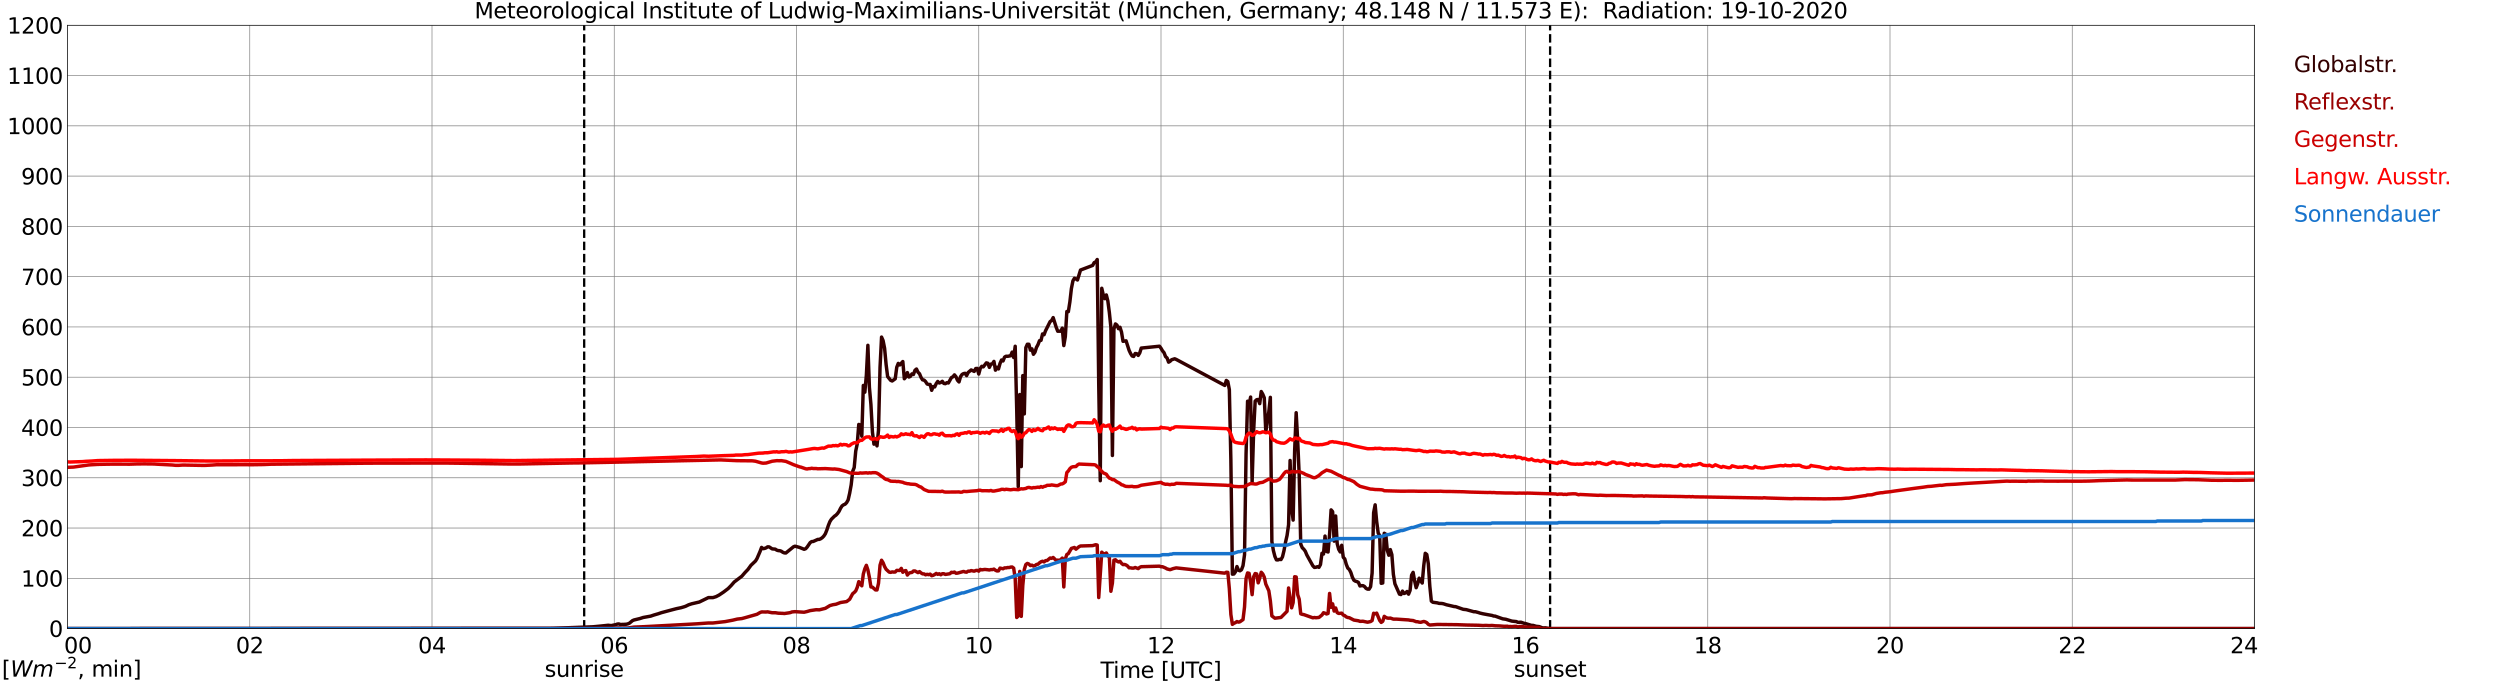 <?xml version="1.0" encoding="utf-8" standalone="no"?>
<!DOCTYPE svg PUBLIC "-//W3C//DTD SVG 1.1//EN"
  "http://www.w3.org/Graphics/SVG/1.1/DTD/svg11.dtd">
<svg xmlns:xlink="http://www.w3.org/1999/xlink" width="1085.4pt" height="296.64pt" viewBox="0 0 1085.4 296.64" xmlns="http://www.w3.org/2000/svg" version="1.1">
 <defs>
  <style type="text/css">*{stroke-linejoin: round; stroke-linecap: butt}</style>
 </defs>
 <g id="figure_1">
  <g id="patch_1">
   <path d="M 0 296.64 
L 1085.4 296.64 
L 1085.4 0 
L 0 0 
z
" style="fill: #ffffff"/>
  </g>
  <g id="axes_1">
   <g id="patch_2">
    <path d="M 29.306 272.909 
L 978.814 272.909 
L 978.814 10.976 
L 29.306 10.976 
z
" style="fill: #ffffff"/>
   </g>
   <g id="patch_3">
    <path d="M 978.814 272.909 
L 978.814 272.909 
L 978.814 10.976 
L 978.814 10.976 
z
" clip-path="url(#p80dcf8967c)" style="fill: #d3d3d3; opacity: 0.25; stroke: #d3d3d3; stroke-linejoin: miter"/>
   </g>
   <g id="matplotlib.axis_1">
    <g id="xtick_1">
     <g id="line2d_1">
      <path d="M 29.306 272.909 
L 29.306 10.976 
" clip-path="url(#p80dcf8967c)" style="fill: none; stroke: #808080; stroke-width: 0.3; stroke-linecap: square"/>
     </g>
     <g id="line2d_2"/>
     <g id="text_1">
      <!--    00 -->
      <g transform="translate(18.733 283.627) scale(0.095 -0.095)">
       <defs>
        <path id="DejaVuSans-20" transform="scale(0.016)"/>
        <path id="DejaVuSans-30" d="M 2034 4250 
Q 1547 4250 1301 3770 
Q 1056 3291 1056 2328 
Q 1056 1369 1301 889 
Q 1547 409 2034 409 
Q 2525 409 2770 889 
Q 3016 1369 3016 2328 
Q 3016 3291 2770 3770 
Q 2525 4250 2034 4250 
z
M 2034 4750 
Q 2819 4750 3233 4129 
Q 3647 3509 3647 2328 
Q 3647 1150 3233 529 
Q 2819 -91 2034 -91 
Q 1250 -91 836 529 
Q 422 1150 422 2328 
Q 422 3509 836 4129 
Q 1250 4750 2034 4750 
z
" transform="scale(0.016)"/>
       </defs>
       <use xlink:href="#DejaVuSans-20"/>
       <use xlink:href="#DejaVuSans-20" transform="translate(31.787 0)"/>
       <use xlink:href="#DejaVuSans-20" transform="translate(63.574 0)"/>
       <use xlink:href="#DejaVuSans-30" transform="translate(95.361 0)"/>
       <use xlink:href="#DejaVuSans-30" transform="translate(158.984 0)"/>
      </g>
     </g>
    </g>
    <g id="xtick_2">
     <g id="line2d_3">
      <path d="M 108.431 272.909 
L 108.431 10.976 
" clip-path="url(#p80dcf8967c)" style="fill: none; stroke: #808080; stroke-width: 0.3; stroke-linecap: square"/>
     </g>
     <g id="line2d_4"/>
     <g id="text_2">
      <!-- 02 -->
      <g transform="translate(102.387 283.627) scale(0.095 -0.095)">
       <defs>
        <path id="DejaVuSans-32" d="M 1228 531 
L 3431 531 
L 3431 0 
L 469 0 
L 469 531 
Q 828 903 1448 1529 
Q 2069 2156 2228 2338 
Q 2531 2678 2651 2914 
Q 2772 3150 2772 3378 
Q 2772 3750 2511 3984 
Q 2250 4219 1831 4219 
Q 1534 4219 1204 4116 
Q 875 4013 500 3803 
L 500 4441 
Q 881 4594 1212 4672 
Q 1544 4750 1819 4750 
Q 2544 4750 2975 4387 
Q 3406 4025 3406 3419 
Q 3406 3131 3298 2873 
Q 3191 2616 2906 2266 
Q 2828 2175 2409 1742 
Q 1991 1309 1228 531 
z
" transform="scale(0.016)"/>
       </defs>
       <use xlink:href="#DejaVuSans-30"/>
       <use xlink:href="#DejaVuSans-32" transform="translate(63.623 0)"/>
      </g>
     </g>
    </g>
    <g id="xtick_3">
     <g id="line2d_5">
      <path d="M 187.557 272.909 
L 187.557 10.976 
" clip-path="url(#p80dcf8967c)" style="fill: none; stroke: #808080; stroke-width: 0.3; stroke-linecap: square"/>
     </g>
     <g id="line2d_6"/>
     <g id="text_3">
      <!-- 04 -->
      <g transform="translate(181.513 283.627) scale(0.095 -0.095)">
       <defs>
        <path id="DejaVuSans-34" d="M 2419 4116 
L 825 1625 
L 2419 1625 
L 2419 4116 
z
M 2253 4666 
L 3047 4666 
L 3047 1625 
L 3713 1625 
L 3713 1100 
L 3047 1100 
L 3047 0 
L 2419 0 
L 2419 1100 
L 313 1100 
L 313 1709 
L 2253 4666 
z
" transform="scale(0.016)"/>
       </defs>
       <use xlink:href="#DejaVuSans-30"/>
       <use xlink:href="#DejaVuSans-34" transform="translate(63.623 0)"/>
      </g>
     </g>
    </g>
    <g id="xtick_4">
     <g id="line2d_7">
      <path d="M 266.683 272.909 
L 266.683 10.976 
" clip-path="url(#p80dcf8967c)" style="fill: none; stroke: #808080; stroke-width: 0.3; stroke-linecap: square"/>
     </g>
     <g id="line2d_8"/>
     <g id="text_4">
      <!-- 06 -->
      <g transform="translate(260.638 283.627) scale(0.095 -0.095)">
       <defs>
        <path id="DejaVuSans-36" d="M 2113 2584 
Q 1688 2584 1439 2293 
Q 1191 2003 1191 1497 
Q 1191 994 1439 701 
Q 1688 409 2113 409 
Q 2538 409 2786 701 
Q 3034 994 3034 1497 
Q 3034 2003 2786 2293 
Q 2538 2584 2113 2584 
z
M 3366 4563 
L 3366 3988 
Q 3128 4100 2886 4159 
Q 2644 4219 2406 4219 
Q 1781 4219 1451 3797 
Q 1122 3375 1075 2522 
Q 1259 2794 1537 2939 
Q 1816 3084 2150 3084 
Q 2853 3084 3261 2657 
Q 3669 2231 3669 1497 
Q 3669 778 3244 343 
Q 2819 -91 2113 -91 
Q 1303 -91 875 529 
Q 447 1150 447 2328 
Q 447 3434 972 4092 
Q 1497 4750 2381 4750 
Q 2619 4750 2861 4703 
Q 3103 4656 3366 4563 
z
" transform="scale(0.016)"/>
       </defs>
       <use xlink:href="#DejaVuSans-30"/>
       <use xlink:href="#DejaVuSans-36" transform="translate(63.623 0)"/>
      </g>
     </g>
    </g>
    <g id="xtick_5">
     <g id="line2d_9">
      <path d="M 345.808 272.909 
L 345.808 10.976 
" clip-path="url(#p80dcf8967c)" style="fill: none; stroke: #808080; stroke-width: 0.3; stroke-linecap: square"/>
     </g>
     <g id="line2d_10"/>
     <g id="text_5">
      <!-- 08 -->
      <g transform="translate(339.764 283.627) scale(0.095 -0.095)">
       <defs>
        <path id="DejaVuSans-38" d="M 2034 2216 
Q 1584 2216 1326 1975 
Q 1069 1734 1069 1313 
Q 1069 891 1326 650 
Q 1584 409 2034 409 
Q 2484 409 2743 651 
Q 3003 894 3003 1313 
Q 3003 1734 2745 1975 
Q 2488 2216 2034 2216 
z
M 1403 2484 
Q 997 2584 770 2862 
Q 544 3141 544 3541 
Q 544 4100 942 4425 
Q 1341 4750 2034 4750 
Q 2731 4750 3128 4425 
Q 3525 4100 3525 3541 
Q 3525 3141 3298 2862 
Q 3072 2584 2669 2484 
Q 3125 2378 3379 2068 
Q 3634 1759 3634 1313 
Q 3634 634 3220 271 
Q 2806 -91 2034 -91 
Q 1263 -91 848 271 
Q 434 634 434 1313 
Q 434 1759 690 2068 
Q 947 2378 1403 2484 
z
M 1172 3481 
Q 1172 3119 1398 2916 
Q 1625 2713 2034 2713 
Q 2441 2713 2670 2916 
Q 2900 3119 2900 3481 
Q 2900 3844 2670 4047 
Q 2441 4250 2034 4250 
Q 1625 4250 1398 4047 
Q 1172 3844 1172 3481 
z
" transform="scale(0.016)"/>
       </defs>
       <use xlink:href="#DejaVuSans-30"/>
       <use xlink:href="#DejaVuSans-38" transform="translate(63.623 0)"/>
      </g>
     </g>
    </g>
    <g id="xtick_6">
     <g id="line2d_11">
      <path d="M 424.934 272.909 
L 424.934 10.976 
" clip-path="url(#p80dcf8967c)" style="fill: none; stroke: #808080; stroke-width: 0.3; stroke-linecap: square"/>
     </g>
     <g id="line2d_12"/>
     <g id="text_6">
      <!-- 10 -->
      <g transform="translate(418.89 283.627) scale(0.095 -0.095)">
       <defs>
        <path id="DejaVuSans-31" d="M 794 531 
L 1825 531 
L 1825 4091 
L 703 3866 
L 703 4441 
L 1819 4666 
L 2450 4666 
L 2450 531 
L 3481 531 
L 3481 0 
L 794 0 
L 794 531 
z
" transform="scale(0.016)"/>
       </defs>
       <use xlink:href="#DejaVuSans-31"/>
       <use xlink:href="#DejaVuSans-30" transform="translate(63.623 0)"/>
      </g>
     </g>
    </g>
    <g id="xtick_7">
     <g id="line2d_13">
      <path d="M 504.06 272.909 
L 504.06 10.976 
" clip-path="url(#p80dcf8967c)" style="fill: none; stroke: #808080; stroke-width: 0.3; stroke-linecap: square"/>
     </g>
     <g id="line2d_14"/>
     <g id="text_7">
      <!-- 12 -->
      <g transform="translate(498.015 283.627) scale(0.095 -0.095)">
       <use xlink:href="#DejaVuSans-31"/>
       <use xlink:href="#DejaVuSans-32" transform="translate(63.623 0)"/>
      </g>
     </g>
    </g>
    <g id="xtick_8">
     <g id="line2d_15">
      <path d="M 583.185 272.909 
L 583.185 10.976 
" clip-path="url(#p80dcf8967c)" style="fill: none; stroke: #808080; stroke-width: 0.3; stroke-linecap: square"/>
     </g>
     <g id="line2d_16"/>
     <g id="text_8">
      <!-- 14 -->
      <g transform="translate(577.141 283.627) scale(0.095 -0.095)">
       <use xlink:href="#DejaVuSans-31"/>
       <use xlink:href="#DejaVuSans-34" transform="translate(63.623 0)"/>
      </g>
     </g>
    </g>
    <g id="xtick_9">
     <g id="line2d_17">
      <path d="M 662.311 272.909 
L 662.311 10.976 
" clip-path="url(#p80dcf8967c)" style="fill: none; stroke: #808080; stroke-width: 0.3; stroke-linecap: square"/>
     </g>
     <g id="line2d_18"/>
     <g id="text_9">
      <!-- 16 -->
      <g transform="translate(656.267 283.627) scale(0.095 -0.095)">
       <use xlink:href="#DejaVuSans-31"/>
       <use xlink:href="#DejaVuSans-36" transform="translate(63.623 0)"/>
      </g>
     </g>
    </g>
    <g id="xtick_10">
     <g id="line2d_19">
      <path d="M 741.437 272.909 
L 741.437 10.976 
" clip-path="url(#p80dcf8967c)" style="fill: none; stroke: #808080; stroke-width: 0.3; stroke-linecap: square"/>
     </g>
     <g id="line2d_20"/>
     <g id="text_10">
      <!-- 18 -->
      <g transform="translate(735.392 283.627) scale(0.095 -0.095)">
       <use xlink:href="#DejaVuSans-31"/>
       <use xlink:href="#DejaVuSans-38" transform="translate(63.623 0)"/>
      </g>
     </g>
    </g>
    <g id="xtick_11">
     <g id="line2d_21">
      <path d="M 820.562 272.909 
L 820.562 10.976 
" clip-path="url(#p80dcf8967c)" style="fill: none; stroke: #808080; stroke-width: 0.3; stroke-linecap: square"/>
     </g>
     <g id="line2d_22"/>
     <g id="text_11">
      <!-- 20 -->
      <g transform="translate(814.518 283.627) scale(0.095 -0.095)">
       <use xlink:href="#DejaVuSans-32"/>
       <use xlink:href="#DejaVuSans-30" transform="translate(63.623 0)"/>
      </g>
     </g>
    </g>
    <g id="xtick_12">
     <g id="line2d_23">
      <path d="M 899.688 272.909 
L 899.688 10.976 
" clip-path="url(#p80dcf8967c)" style="fill: none; stroke: #808080; stroke-width: 0.3; stroke-linecap: square"/>
     </g>
     <g id="line2d_24"/>
     <g id="text_12">
      <!-- 22 -->
      <g transform="translate(893.644 283.627) scale(0.095 -0.095)">
       <use xlink:href="#DejaVuSans-32"/>
       <use xlink:href="#DejaVuSans-32" transform="translate(63.623 0)"/>
      </g>
     </g>
    </g>
    <g id="xtick_13">
     <g id="line2d_25">
      <path d="M 978.814 272.909 
L 978.814 10.976 
" clip-path="url(#p80dcf8967c)" style="fill: none; stroke: #808080; stroke-width: 0.3; stroke-linecap: square"/>
     </g>
     <g id="line2d_26"/>
     <g id="text_13">
      <!-- 24    -->
      <g transform="translate(968.241 283.627) scale(0.095 -0.095)">
       <use xlink:href="#DejaVuSans-32"/>
       <use xlink:href="#DejaVuSans-34" transform="translate(63.623 0)"/>
       <use xlink:href="#DejaVuSans-20" transform="translate(127.246 0)"/>
       <use xlink:href="#DejaVuSans-20" transform="translate(159.033 0)"/>
       <use xlink:href="#DejaVuSans-20" transform="translate(190.82 0)"/>
      </g>
     </g>
    </g>
    <g id="text_14">
     <!-- Time [UTC] -->
     <g transform="translate(477.806 294.322) scale(0.095 -0.095)">
      <defs>
       <path id="DejaVuSans-54" d="M -19 4666 
L 3928 4666 
L 3928 4134 
L 2272 4134 
L 2272 0 
L 1638 0 
L 1638 4134 
L -19 4134 
L -19 4666 
z
" transform="scale(0.016)"/>
       <path id="DejaVuSans-69" d="M 603 3500 
L 1178 3500 
L 1178 0 
L 603 0 
L 603 3500 
z
M 603 4863 
L 1178 4863 
L 1178 4134 
L 603 4134 
L 603 4863 
z
" transform="scale(0.016)"/>
       <path id="DejaVuSans-6d" d="M 3328 2828 
Q 3544 3216 3844 3400 
Q 4144 3584 4550 3584 
Q 5097 3584 5394 3201 
Q 5691 2819 5691 2113 
L 5691 0 
L 5113 0 
L 5113 2094 
Q 5113 2597 4934 2840 
Q 4756 3084 4391 3084 
Q 3944 3084 3684 2787 
Q 3425 2491 3425 1978 
L 3425 0 
L 2847 0 
L 2847 2094 
Q 2847 2600 2669 2842 
Q 2491 3084 2119 3084 
Q 1678 3084 1418 2786 
Q 1159 2488 1159 1978 
L 1159 0 
L 581 0 
L 581 3500 
L 1159 3500 
L 1159 2956 
Q 1356 3278 1631 3431 
Q 1906 3584 2284 3584 
Q 2666 3584 2933 3390 
Q 3200 3197 3328 2828 
z
" transform="scale(0.016)"/>
       <path id="DejaVuSans-65" d="M 3597 1894 
L 3597 1613 
L 953 1613 
Q 991 1019 1311 708 
Q 1631 397 2203 397 
Q 2534 397 2845 478 
Q 3156 559 3463 722 
L 3463 178 
Q 3153 47 2828 -22 
Q 2503 -91 2169 -91 
Q 1331 -91 842 396 
Q 353 884 353 1716 
Q 353 2575 817 3079 
Q 1281 3584 2069 3584 
Q 2775 3584 3186 3129 
Q 3597 2675 3597 1894 
z
M 3022 2063 
Q 3016 2534 2758 2815 
Q 2500 3097 2075 3097 
Q 1594 3097 1305 2825 
Q 1016 2553 972 2059 
L 3022 2063 
z
" transform="scale(0.016)"/>
       <path id="DejaVuSans-5b" d="M 550 4863 
L 1875 4863 
L 1875 4416 
L 1125 4416 
L 1125 -397 
L 1875 -397 
L 1875 -844 
L 550 -844 
L 550 4863 
z
" transform="scale(0.016)"/>
       <path id="DejaVuSans-55" d="M 556 4666 
L 1191 4666 
L 1191 1831 
Q 1191 1081 1462 751 
Q 1734 422 2344 422 
Q 2950 422 3222 751 
Q 3494 1081 3494 1831 
L 3494 4666 
L 4128 4666 
L 4128 1753 
Q 4128 841 3676 375 
Q 3225 -91 2344 -91 
Q 1459 -91 1007 375 
Q 556 841 556 1753 
L 556 4666 
z
" transform="scale(0.016)"/>
       <path id="DejaVuSans-43" d="M 4122 4306 
L 4122 3641 
Q 3803 3938 3442 4084 
Q 3081 4231 2675 4231 
Q 1875 4231 1450 3742 
Q 1025 3253 1025 2328 
Q 1025 1406 1450 917 
Q 1875 428 2675 428 
Q 3081 428 3442 575 
Q 3803 722 4122 1019 
L 4122 359 
Q 3791 134 3420 21 
Q 3050 -91 2638 -91 
Q 1578 -91 968 557 
Q 359 1206 359 2328 
Q 359 3453 968 4101 
Q 1578 4750 2638 4750 
Q 3056 4750 3426 4639 
Q 3797 4528 4122 4306 
z
" transform="scale(0.016)"/>
       <path id="DejaVuSans-5d" d="M 1947 4863 
L 1947 -844 
L 622 -844 
L 622 -397 
L 1369 -397 
L 1369 4416 
L 622 4416 
L 622 4863 
L 1947 4863 
z
" transform="scale(0.016)"/>
      </defs>
      <use xlink:href="#DejaVuSans-54"/>
      <use xlink:href="#DejaVuSans-69" transform="translate(57.959 0)"/>
      <use xlink:href="#DejaVuSans-6d" transform="translate(85.742 0)"/>
      <use xlink:href="#DejaVuSans-65" transform="translate(183.154 0)"/>
      <use xlink:href="#DejaVuSans-20" transform="translate(244.678 0)"/>
      <use xlink:href="#DejaVuSans-5b" transform="translate(276.465 0)"/>
      <use xlink:href="#DejaVuSans-55" transform="translate(315.479 0)"/>
      <use xlink:href="#DejaVuSans-54" transform="translate(388.672 0)"/>
      <use xlink:href="#DejaVuSans-43" transform="translate(443.881 0)"/>
      <use xlink:href="#DejaVuSans-5d" transform="translate(513.705 0)"/>
     </g>
    </g>
   </g>
   <g id="matplotlib.axis_2">
    <g id="ytick_1">
     <g id="line2d_27">
      <path d="M 29.306 272.909 
L 978.814 272.909 
" clip-path="url(#p80dcf8967c)" style="fill: none; stroke: #808080; stroke-width: 0.3; stroke-linecap: square"/>
     </g>
     <g id="line2d_28"/>
     <g id="text_15">
      <!-- 0 -->
      <g transform="translate(21.261 276.518) scale(0.095 -0.095)">
       <use xlink:href="#DejaVuSans-30"/>
      </g>
     </g>
    </g>
    <g id="ytick_2">
     <g id="line2d_29">
      <path d="M 29.306 251.081 
L 978.814 251.081 
" clip-path="url(#p80dcf8967c)" style="fill: none; stroke: #808080; stroke-width: 0.3; stroke-linecap: square"/>
     </g>
     <g id="line2d_30"/>
     <g id="text_16">
      <!-- 100 -->
      <g transform="translate(9.173 254.69) scale(0.095 -0.095)">
       <use xlink:href="#DejaVuSans-31"/>
       <use xlink:href="#DejaVuSans-30" transform="translate(63.623 0)"/>
       <use xlink:href="#DejaVuSans-30" transform="translate(127.246 0)"/>
      </g>
     </g>
    </g>
    <g id="ytick_3">
     <g id="line2d_31">
      <path d="M 29.306 229.253 
L 978.814 229.253 
" clip-path="url(#p80dcf8967c)" style="fill: none; stroke: #808080; stroke-width: 0.3; stroke-linecap: square"/>
     </g>
     <g id="line2d_32"/>
     <g id="text_17">
      <!-- 200 -->
      <g transform="translate(9.173 232.863) scale(0.095 -0.095)">
       <use xlink:href="#DejaVuSans-32"/>
       <use xlink:href="#DejaVuSans-30" transform="translate(63.623 0)"/>
       <use xlink:href="#DejaVuSans-30" transform="translate(127.246 0)"/>
      </g>
     </g>
    </g>
    <g id="ytick_4">
     <g id="line2d_33">
      <path d="M 29.306 207.426 
L 978.814 207.426 
" clip-path="url(#p80dcf8967c)" style="fill: none; stroke: #808080; stroke-width: 0.3; stroke-linecap: square"/>
     </g>
     <g id="line2d_34"/>
     <g id="text_18">
      <!-- 300 -->
      <g transform="translate(9.173 211.035) scale(0.095 -0.095)">
       <defs>
        <path id="DejaVuSans-33" d="M 2597 2516 
Q 3050 2419 3304 2112 
Q 3559 1806 3559 1356 
Q 3559 666 3084 287 
Q 2609 -91 1734 -91 
Q 1441 -91 1130 -33 
Q 819 25 488 141 
L 488 750 
Q 750 597 1062 519 
Q 1375 441 1716 441 
Q 2309 441 2620 675 
Q 2931 909 2931 1356 
Q 2931 1769 2642 2001 
Q 2353 2234 1838 2234 
L 1294 2234 
L 1294 2753 
L 1863 2753 
Q 2328 2753 2575 2939 
Q 2822 3125 2822 3475 
Q 2822 3834 2567 4026 
Q 2313 4219 1838 4219 
Q 1578 4219 1281 4162 
Q 984 4106 628 3988 
L 628 4550 
Q 988 4650 1302 4700 
Q 1616 4750 1894 4750 
Q 2613 4750 3031 4423 
Q 3450 4097 3450 3541 
Q 3450 3153 3228 2886 
Q 3006 2619 2597 2516 
z
" transform="scale(0.016)"/>
       </defs>
       <use xlink:href="#DejaVuSans-33"/>
       <use xlink:href="#DejaVuSans-30" transform="translate(63.623 0)"/>
       <use xlink:href="#DejaVuSans-30" transform="translate(127.246 0)"/>
      </g>
     </g>
    </g>
    <g id="ytick_5">
     <g id="line2d_35">
      <path d="M 29.306 185.598 
L 978.814 185.598 
" clip-path="url(#p80dcf8967c)" style="fill: none; stroke: #808080; stroke-width: 0.3; stroke-linecap: square"/>
     </g>
     <g id="line2d_36"/>
     <g id="text_19">
      <!-- 400 -->
      <g transform="translate(9.173 189.207) scale(0.095 -0.095)">
       <use xlink:href="#DejaVuSans-34"/>
       <use xlink:href="#DejaVuSans-30" transform="translate(63.623 0)"/>
       <use xlink:href="#DejaVuSans-30" transform="translate(127.246 0)"/>
      </g>
     </g>
    </g>
    <g id="ytick_6">
     <g id="line2d_37">
      <path d="M 29.306 163.77 
L 978.814 163.77 
" clip-path="url(#p80dcf8967c)" style="fill: none; stroke: #808080; stroke-width: 0.3; stroke-linecap: square"/>
     </g>
     <g id="line2d_38"/>
     <g id="text_20">
      <!-- 500 -->
      <g transform="translate(9.173 167.379) scale(0.095 -0.095)">
       <defs>
        <path id="DejaVuSans-35" d="M 691 4666 
L 3169 4666 
L 3169 4134 
L 1269 4134 
L 1269 2991 
Q 1406 3038 1543 3061 
Q 1681 3084 1819 3084 
Q 2600 3084 3056 2656 
Q 3513 2228 3513 1497 
Q 3513 744 3044 326 
Q 2575 -91 1722 -91 
Q 1428 -91 1123 -41 
Q 819 9 494 109 
L 494 744 
Q 775 591 1075 516 
Q 1375 441 1709 441 
Q 2250 441 2565 725 
Q 2881 1009 2881 1497 
Q 2881 1984 2565 2268 
Q 2250 2553 1709 2553 
Q 1456 2553 1204 2497 
Q 953 2441 691 2322 
L 691 4666 
z
" transform="scale(0.016)"/>
       </defs>
       <use xlink:href="#DejaVuSans-35"/>
       <use xlink:href="#DejaVuSans-30" transform="translate(63.623 0)"/>
       <use xlink:href="#DejaVuSans-30" transform="translate(127.246 0)"/>
      </g>
     </g>
    </g>
    <g id="ytick_7">
     <g id="line2d_39">
      <path d="M 29.306 141.942 
L 978.814 141.942 
" clip-path="url(#p80dcf8967c)" style="fill: none; stroke: #808080; stroke-width: 0.3; stroke-linecap: square"/>
     </g>
     <g id="line2d_40"/>
     <g id="text_21">
      <!-- 600 -->
      <g transform="translate(9.173 145.551) scale(0.095 -0.095)">
       <use xlink:href="#DejaVuSans-36"/>
       <use xlink:href="#DejaVuSans-30" transform="translate(63.623 0)"/>
       <use xlink:href="#DejaVuSans-30" transform="translate(127.246 0)"/>
      </g>
     </g>
    </g>
    <g id="ytick_8">
     <g id="line2d_41">
      <path d="M 29.306 120.114 
L 978.814 120.114 
" clip-path="url(#p80dcf8967c)" style="fill: none; stroke: #808080; stroke-width: 0.3; stroke-linecap: square"/>
     </g>
     <g id="line2d_42"/>
     <g id="text_22">
      <!-- 700 -->
      <g transform="translate(9.173 123.724) scale(0.095 -0.095)">
       <defs>
        <path id="DejaVuSans-37" d="M 525 4666 
L 3525 4666 
L 3525 4397 
L 1831 0 
L 1172 0 
L 2766 4134 
L 525 4134 
L 525 4666 
z
" transform="scale(0.016)"/>
       </defs>
       <use xlink:href="#DejaVuSans-37"/>
       <use xlink:href="#DejaVuSans-30" transform="translate(63.623 0)"/>
       <use xlink:href="#DejaVuSans-30" transform="translate(127.246 0)"/>
      </g>
     </g>
    </g>
    <g id="ytick_9">
     <g id="line2d_43">
      <path d="M 29.306 98.287 
L 978.814 98.287 
" clip-path="url(#p80dcf8967c)" style="fill: none; stroke: #808080; stroke-width: 0.3; stroke-linecap: square"/>
     </g>
     <g id="line2d_44"/>
     <g id="text_23">
      <!-- 800 -->
      <g transform="translate(9.173 101.896) scale(0.095 -0.095)">
       <use xlink:href="#DejaVuSans-38"/>
       <use xlink:href="#DejaVuSans-30" transform="translate(63.623 0)"/>
       <use xlink:href="#DejaVuSans-30" transform="translate(127.246 0)"/>
      </g>
     </g>
    </g>
    <g id="ytick_10">
     <g id="line2d_45">
      <path d="M 29.306 76.459 
L 978.814 76.459 
" clip-path="url(#p80dcf8967c)" style="fill: none; stroke: #808080; stroke-width: 0.3; stroke-linecap: square"/>
     </g>
     <g id="line2d_46"/>
     <g id="text_24">
      <!-- 900 -->
      <g transform="translate(9.173 80.068) scale(0.095 -0.095)">
       <defs>
        <path id="DejaVuSans-39" d="M 703 97 
L 703 672 
Q 941 559 1184 500 
Q 1428 441 1663 441 
Q 2288 441 2617 861 
Q 2947 1281 2994 2138 
Q 2813 1869 2534 1725 
Q 2256 1581 1919 1581 
Q 1219 1581 811 2004 
Q 403 2428 403 3163 
Q 403 3881 828 4315 
Q 1253 4750 1959 4750 
Q 2769 4750 3195 4129 
Q 3622 3509 3622 2328 
Q 3622 1225 3098 567 
Q 2575 -91 1691 -91 
Q 1453 -91 1209 -44 
Q 966 3 703 97 
z
M 1959 2075 
Q 2384 2075 2632 2365 
Q 2881 2656 2881 3163 
Q 2881 3666 2632 3958 
Q 2384 4250 1959 4250 
Q 1534 4250 1286 3958 
Q 1038 3666 1038 3163 
Q 1038 2656 1286 2365 
Q 1534 2075 1959 2075 
z
" transform="scale(0.016)"/>
       </defs>
       <use xlink:href="#DejaVuSans-39"/>
       <use xlink:href="#DejaVuSans-30" transform="translate(63.623 0)"/>
       <use xlink:href="#DejaVuSans-30" transform="translate(127.246 0)"/>
      </g>
     </g>
    </g>
    <g id="ytick_11">
     <g id="line2d_47">
      <path d="M 29.306 54.631 
L 978.814 54.631 
" clip-path="url(#p80dcf8967c)" style="fill: none; stroke: #808080; stroke-width: 0.3; stroke-linecap: square"/>
     </g>
     <g id="line2d_48"/>
     <g id="text_25">
      <!-- 1000 -->
      <g transform="translate(3.128 58.24) scale(0.095 -0.095)">
       <use xlink:href="#DejaVuSans-31"/>
       <use xlink:href="#DejaVuSans-30" transform="translate(63.623 0)"/>
       <use xlink:href="#DejaVuSans-30" transform="translate(127.246 0)"/>
       <use xlink:href="#DejaVuSans-30" transform="translate(190.869 0)"/>
      </g>
     </g>
    </g>
    <g id="ytick_12">
     <g id="line2d_49">
      <path d="M 29.306 32.803 
L 978.814 32.803 
" clip-path="url(#p80dcf8967c)" style="fill: none; stroke: #808080; stroke-width: 0.3; stroke-linecap: square"/>
     </g>
     <g id="line2d_50"/>
     <g id="text_26">
      <!-- 1100 -->
      <g transform="translate(3.128 36.413) scale(0.095 -0.095)">
       <use xlink:href="#DejaVuSans-31"/>
       <use xlink:href="#DejaVuSans-31" transform="translate(63.623 0)"/>
       <use xlink:href="#DejaVuSans-30" transform="translate(127.246 0)"/>
       <use xlink:href="#DejaVuSans-30" transform="translate(190.869 0)"/>
      </g>
     </g>
    </g>
    <g id="ytick_13">
     <g id="line2d_51">
      <path d="M 29.306 10.976 
L 978.814 10.976 
" clip-path="url(#p80dcf8967c)" style="fill: none; stroke: #808080; stroke-width: 0.3; stroke-linecap: square"/>
     </g>
     <g id="line2d_52"/>
     <g id="text_27">
      <!-- 1200 -->
      <g transform="translate(3.128 14.585) scale(0.095 -0.095)">
       <use xlink:href="#DejaVuSans-31"/>
       <use xlink:href="#DejaVuSans-32" transform="translate(63.623 0)"/>
       <use xlink:href="#DejaVuSans-30" transform="translate(127.246 0)"/>
       <use xlink:href="#DejaVuSans-30" transform="translate(190.869 0)"/>
      </g>
     </g>
    </g>
   </g>
   <g id="line2d_53">
    <path d="M 253.627 272.909 
L 253.627 10.976 
" clip-path="url(#p80dcf8967c)" style="fill: none; stroke-dasharray: 3.7,1.6; stroke-dashoffset: 0; stroke: #000000"/>
   </g>
   <g id="line2d_54">
    <path d="M 672.993 272.909 
L 672.993 10.976 
" clip-path="url(#p80dcf8967c)" style="fill: none; stroke-dasharray: 3.7,1.6; stroke-dashoffset: 0; stroke: #000000"/>
   </g>
   <g id="line2d_55">
    <path d="M 29.306 272.909 
L 239.648 272.808 
L 257.451 272.125 
L 260.089 271.879 
L 262.726 271.61 
L 264.045 271.464 
L 265.364 271.61 
L 267.342 271.195 
L 268.002 270.949 
L 268.661 270.885 
L 269.32 271.112 
L 270.639 271.093 
L 271.958 271.01 
L 272.617 270.844 
L 273.277 270.556 
L 274.595 269.46 
L 275.255 269.17 
L 277.892 268.53 
L 279.211 268.096 
L 282.508 267.496 
L 283.827 267.041 
L 285.805 266.463 
L 287.124 266.007 
L 291.739 264.767 
L 293.717 264.25 
L 295.696 263.837 
L 297.014 263.444 
L 297.674 263.217 
L 298.992 262.576 
L 300.311 262.143 
L 303.608 261.377 
L 307.564 259.454 
L 309.543 259.454 
L 310.861 259.042 
L 312.18 258.361 
L 314.158 257.038 
L 316.136 255.527 
L 317.455 254.185 
L 318.774 252.674 
L 322.071 250.175 
L 323.39 248.645 
L 324.708 247.259 
L 326.027 245.441 
L 328.005 243.559 
L 328.665 242.485 
L 329.983 239.425 
L 330.643 237.668 
L 331.302 238.207 
L 331.961 238.102 
L 332.621 237.856 
L 333.28 237.399 
L 333.94 237.441 
L 335.258 238.31 
L 336.577 238.412 
L 337.236 238.847 
L 337.896 239.054 
L 338.555 239.095 
L 339.215 239.322 
L 339.874 239.776 
L 340.533 240.045 
L 341.193 240.086 
L 344.49 237.399 
L 345.149 237.131 
L 346.468 237.482 
L 347.127 237.668 
L 349.105 238.476 
L 349.765 238.249 
L 350.424 237.524 
L 351.743 235.581 
L 352.402 235.127 
L 353.062 235.086 
L 355.04 234.195 
L 355.699 234.175 
L 356.359 233.885 
L 357.018 233.411 
L 357.677 232.728 
L 358.337 231.737 
L 358.996 230.083 
L 359.655 228.077 
L 360.315 226.444 
L 360.974 225.412 
L 362.293 224.108 
L 362.952 223.654 
L 363.612 222.952 
L 364.271 222.022 
L 364.93 220.677 
L 365.59 219.645 
L 366.249 219.169 
L 366.909 218.9 
L 367.568 218.217 
L 368.227 217.041 
L 368.887 214.146 
L 369.546 210.508 
L 370.206 204.616 
L 370.865 202.984 
L 371.524 195.833 
L 372.184 192.67 
L 372.843 184.277 
L 373.502 184.485 
L 374.162 189.383 
L 374.821 167.348 
L 375.481 170.264 
L 376.14 162.884 
L 376.799 149.925 
L 377.459 168.175 
L 378.118 175.596 
L 378.777 187.626 
L 379.437 192.836 
L 380.096 190.932 
L 380.756 193.58 
L 381.415 186.759 
L 382.074 159.474 
L 382.734 146.347 
L 383.393 147.858 
L 384.053 151.206 
L 384.712 158.254 
L 385.371 163.504 
L 386.69 165.136 
L 387.349 165.405 
L 388.668 164.455 
L 389.328 159.474 
L 389.987 157.778 
L 390.646 158.44 
L 391.965 156.973 
L 392.624 164.434 
L 393.284 163.628 
L 393.943 161.768 
L 394.603 163.689 
L 395.262 163.421 
L 395.921 162.325 
L 396.581 162.574 
L 397.24 160.775 
L 397.899 160.216 
L 398.559 161.603 
L 399.218 162.264 
L 399.878 163.855 
L 400.537 164.909 
L 401.196 165.012 
L 401.856 165.673 
L 402.515 166.708 
L 403.175 166.915 
L 403.834 166.915 
L 404.493 169.456 
L 405.153 167.804 
L 405.812 167.989 
L 406.471 166.542 
L 407.131 165.612 
L 407.79 166.274 
L 408.45 166.066 
L 409.109 165.551 
L 409.768 166.459 
L 410.428 166.584 
L 411.087 166.149 
L 411.746 166.274 
L 413.065 163.938 
L 413.725 163.587 
L 414.384 162.759 
L 415.043 163.567 
L 415.703 165.095 
L 416.362 165.82 
L 417.022 163.545 
L 417.681 162.574 
L 418.34 162.203 
L 419 162.078 
L 419.659 163.069 
L 420.318 161.747 
L 421.637 160.609 
L 422.956 161.251 
L 423.615 160.011 
L 424.275 159.948 
L 424.934 162.388 
L 425.593 159.948 
L 426.253 159.04 
L 426.912 159.267 
L 428.231 157.551 
L 428.89 157.717 
L 429.55 159.494 
L 430.209 158.088 
L 430.869 157.964 
L 431.528 156.91 
L 432.187 160.714 
L 432.847 159.452 
L 433.506 160.177 
L 434.165 157.798 
L 434.825 156.29 
L 435.484 156.704 
L 436.144 155.03 
L 436.803 154.657 
L 437.462 154.698 
L 438.781 154.45 
L 439.44 152.88 
L 440.1 155.216 
L 440.759 150.337 
L 441.419 177.932 
L 442.078 211.315 
L 442.737 171.296 
L 443.397 202.571 
L 444.056 163.069 
L 444.716 179.689 
L 445.375 150.937 
L 446.034 149.449 
L 446.694 149.468 
L 447.353 152.031 
L 448.012 151.453 
L 448.672 153.81 
L 449.331 152.922 
L 449.991 150.833 
L 450.65 149.634 
L 451.309 147.919 
L 451.969 147.753 
L 452.628 144.983 
L 453.287 145.315 
L 453.947 143.577 
L 455.925 139.609 
L 456.584 139.155 
L 457.244 137.893 
L 458.563 142.11 
L 459.222 143.806 
L 460.541 143.806 
L 461.2 142.481 
L 461.859 150.027 
L 462.519 146.183 
L 463.178 135.245 
L 463.838 135.307 
L 464.497 131.07 
L 465.156 125.281 
L 465.816 121.955 
L 466.475 120.817 
L 467.134 121.086 
L 467.794 121.562 
L 469.113 117.242 
L 474.388 115.236 
L 475.047 114.016 
L 475.706 113.747 
L 476.366 112.673 
L 477.025 167.016 
L 477.685 208.707 
L 478.344 125.159 
L 479.003 128.051 
L 479.663 129.664 
L 480.322 128.051 
L 480.981 130.677 
L 481.641 135.721 
L 482.3 142.086 
L 482.96 197.751 
L 483.619 142.872 
L 484.278 140.639 
L 484.938 141.137 
L 485.597 142.706 
L 486.256 142.086 
L 486.916 144.195 
L 487.575 148.185 
L 488.894 147.978 
L 490.213 152.112 
L 490.872 153.518 
L 491.532 154.552 
L 492.191 154.757 
L 492.85 153.476 
L 493.51 153.559 
L 494.169 154.303 
L 494.828 153.227 
L 495.488 151.121 
L 503.4 150.313 
L 504.06 151.202 
L 504.719 152.339 
L 505.379 153.125 
L 506.038 154.821 
L 506.697 155.419 
L 507.357 157.239 
L 508.016 156.846 
L 508.675 156.185 
L 509.994 155.77 
L 510.654 156.039 
L 531.754 167.345 
L 532.413 165.176 
L 533.073 165.693 
L 533.732 169.144 
L 534.391 199.653 
L 535.051 249.282 
L 535.71 249.199 
L 536.369 248.291 
L 537.029 245.976 
L 537.688 247.589 
L 538.348 247.816 
L 539.007 247.359 
L 539.666 245.583 
L 540.326 240.829 
L 540.985 197.193 
L 541.644 174.188 
L 542.304 175.636 
L 542.963 172.39 
L 543.623 209.244 
L 544.282 187.045 
L 544.941 174.167 
L 545.601 173.527 
L 546.26 173.444 
L 546.919 175.243 
L 547.579 169.991 
L 548.238 171.128 
L 548.898 172.719 
L 549.557 187.54 
L 550.876 178.715 
L 551.535 172.514 
L 552.195 235.123 
L 552.854 239.03 
L 553.513 241.593 
L 554.173 243.062 
L 554.832 243.103 
L 555.491 242.835 
L 556.151 242.937 
L 556.81 241.739 
L 557.47 239.01 
L 558.129 235.372 
L 558.788 232.499 
L 559.448 227.848 
L 560.107 199.921 
L 560.766 220.655 
L 561.426 225.802 
L 562.085 195.665 
L 562.745 179.189 
L 563.404 191.282 
L 564.063 206.432 
L 564.723 236.219 
L 565.382 237.79 
L 566.042 238.432 
L 566.701 239.32 
L 567.36 240.911 
L 568.679 243.308 
L 569.998 245.666 
L 570.657 246.347 
L 571.317 246.285 
L 571.976 246.037 
L 572.635 246.305 
L 573.295 245.107 
L 573.954 240.209 
L 574.613 240.538 
L 575.273 232.746 
L 575.932 239.423 
L 576.592 239.65 
L 577.251 231.94 
L 577.91 221.378 
L 578.57 222.142 
L 579.229 234.937 
L 579.889 224.023 
L 580.548 236.013 
L 581.207 238.493 
L 581.867 239.63 
L 582.526 236.736 
L 583.185 241.944 
L 583.845 242.669 
L 584.504 245.024 
L 585.164 246.657 
L 585.823 247.257 
L 586.482 248.56 
L 587.142 250.586 
L 587.801 251.908 
L 588.46 252.321 
L 589.12 252.506 
L 589.779 252.858 
L 590.439 254.41 
L 591.098 254.264 
L 591.757 254.264 
L 592.417 254.637 
L 593.076 255.442 
L 593.736 255.774 
L 594.395 255.794 
L 595.054 254.72 
L 595.714 248.807 
L 596.373 222.598 
L 597.032 219.186 
L 597.692 226.4 
L 598.351 231.403 
L 599.011 232.623 
L 599.67 253.251 
L 600.329 253.107 
L 600.989 231.528 
L 601.648 231.94 
L 602.307 238.947 
L 602.967 241.056 
L 603.626 238.617 
L 604.286 240.809 
L 604.945 249.346 
L 605.604 253.438 
L 607.582 257.944 
L 608.242 258.129 
L 608.901 256.641 
L 609.561 257.675 
L 610.22 257.426 
L 610.879 256.806 
L 611.539 257.963 
L 612.198 256.331 
L 612.858 249.717 
L 613.517 248.497 
L 614.176 252.238 
L 614.836 255.154 
L 615.495 253.417 
L 616.154 251.02 
L 616.814 252.196 
L 617.473 253.126 
L 618.133 245.604 
L 618.792 240.228 
L 619.451 240.746 
L 620.111 244.672 
L 620.77 254.532 
L 621.429 260.962 
L 622.089 261.478 
L 624.067 261.746 
L 624.726 261.953 
L 626.045 262.015 
L 626.705 262.139 
L 628.023 262.573 
L 630.001 263.027 
L 631.32 263.34 
L 631.98 263.379 
L 635.276 264.538 
L 636.595 264.682 
L 639.892 265.592 
L 640.552 265.592 
L 641.87 265.944 
L 642.53 266.171 
L 643.848 266.481 
L 645.827 266.852 
L 647.805 267.203 
L 648.464 267.452 
L 649.123 267.493 
L 652.42 268.672 
L 653.739 268.858 
L 656.377 269.663 
L 658.355 269.87 
L 659.014 270.2 
L 660.333 270.139 
L 661.652 270.593 
L 662.311 270.717 
L 663.63 271.132 
L 664.949 271.525 
L 665.608 271.525 
L 666.927 271.916 
L 668.246 272.04 
L 669.564 272.557 
L 670.224 272.64 
L 670.883 272.577 
L 672.861 272.909 
L 978.154 272.909 
L 978.154 272.909 
" clip-path="url(#p80dcf8967c)" style="fill: none; stroke: #330000; stroke-width: 1.5; stroke-linecap: square"/>
   </g>
   <g id="line2d_56">
    <path d="M 29.306 272.909 
L 258.111 272.813 
L 260.089 272.752 
L 262.067 272.73 
L 264.705 272.73 
L 266.683 272.688 
L 268.661 272.605 
L 269.98 272.669 
L 272.617 272.647 
L 275.255 272.254 
L 277.892 272.151 
L 279.87 272.068 
L 284.486 271.822 
L 289.102 271.573 
L 301.63 270.89 
L 302.949 270.809 
L 307.564 270.477 
L 309.543 270.477 
L 314.818 269.877 
L 318.114 269.257 
L 320.093 268.781 
L 322.071 268.554 
L 323.39 268.203 
L 328.665 266.694 
L 329.983 265.93 
L 330.643 265.682 
L 332.621 265.701 
L 333.28 265.64 
L 334.599 265.909 
L 335.258 266.033 
L 336.577 266.013 
L 337.896 266.219 
L 339.874 266.302 
L 340.533 266.365 
L 342.512 266.075 
L 343.171 265.95 
L 343.83 265.682 
L 345.149 265.557 
L 346.468 265.64 
L 349.105 265.806 
L 350.424 265.496 
L 351.743 265.103 
L 354.38 264.71 
L 355.699 264.771 
L 358.337 264.11 
L 360.315 262.912 
L 361.634 262.541 
L 362.952 262.333 
L 364.93 261.589 
L 367.568 261.176 
L 368.887 260.183 
L 370.206 257.745 
L 370.865 257.228 
L 371.524 256.545 
L 372.184 254.995 
L 372.843 252.535 
L 373.502 253.548 
L 374.162 254.333 
L 374.821 249.208 
L 375.481 246.914 
L 376.14 245.445 
L 376.799 247.41 
L 377.459 250.675 
L 378.118 254.829 
L 378.777 254.912 
L 380.096 256.112 
L 380.756 256.132 
L 381.415 253.238 
L 382.074 245.362 
L 382.734 243.234 
L 383.393 244.308 
L 384.053 245.962 
L 384.712 247.161 
L 386.031 248.381 
L 386.69 248.505 
L 387.349 248.298 
L 388.009 248.381 
L 388.668 248.339 
L 389.328 247.637 
L 390.646 247.678 
L 391.306 246.768 
L 391.965 248.464 
L 392.624 247.864 
L 393.284 247.72 
L 393.943 249.662 
L 394.603 248.876 
L 395.262 248.608 
L 395.921 248.547 
L 396.581 247.905 
L 397.24 247.885 
L 398.559 248.608 
L 399.218 248.174 
L 399.878 248.732 
L 400.537 249.145 
L 401.196 249.167 
L 401.856 249.56 
L 402.515 249.33 
L 403.175 249.518 
L 403.834 249.269 
L 404.493 249.953 
L 405.153 249.765 
L 405.812 249.435 
L 406.471 248.959 
L 407.131 249.352 
L 407.79 249.103 
L 408.45 249.538 
L 409.109 249.084 
L 409.768 249.084 
L 410.428 249.394 
L 412.406 249.084 
L 413.065 248.464 
L 413.725 248.566 
L 414.384 248.359 
L 415.043 248.876 
L 415.703 248.835 
L 418.34 248.091 
L 419 248.339 
L 419.659 248.422 
L 420.318 247.966 
L 420.978 247.988 
L 421.637 247.72 
L 422.956 247.988 
L 423.615 247.698 
L 424.275 247.617 
L 424.934 247.966 
L 425.593 247.224 
L 426.253 247.41 
L 427.572 247.224 
L 428.89 247.368 
L 429.55 247.471 
L 430.209 247.285 
L 430.869 247.305 
L 431.528 247.078 
L 432.187 247.576 
L 432.847 247.885 
L 433.506 247.844 
L 434.165 246.643 
L 435.484 246.934 
L 436.144 246.541 
L 436.803 246.563 
L 437.462 246.397 
L 438.122 246.416 
L 438.781 246.211 
L 439.44 246.17 
L 440.1 246.665 
L 440.759 251.212 
L 441.419 268.08 
L 442.078 267.458 
L 442.737 248.091 
L 443.397 267.605 
L 444.056 254.167 
L 444.716 247.244 
L 445.375 245.094 
L 446.034 244.618 
L 446.694 244.889 
L 447.353 245.55 
L 448.012 245.362 
L 448.672 245.755 
L 449.331 245.57 
L 449.991 245.074 
L 450.65 244.969 
L 451.309 244.349 
L 451.969 243.895 
L 452.628 243.668 
L 453.287 243.956 
L 453.947 243.4 
L 454.606 243.358 
L 455.925 242.263 
L 456.584 242.407 
L 457.244 242.036 
L 458.563 243.337 
L 459.222 243.173 
L 459.881 243.295 
L 460.541 242.965 
L 461.2 242.304 
L 461.859 254.829 
L 462.519 242.634 
L 463.178 240.746 
L 463.838 240.353 
L 465.156 238.1 
L 466.475 237.688 
L 467.134 238.432 
L 468.453 237.356 
L 469.113 237.046 
L 474.388 236.88 
L 475.706 236.487 
L 476.366 236.653 
L 477.025 259.432 
L 478.344 239.733 
L 479.003 240.375 
L 479.663 240.477 
L 480.322 240.084 
L 480.981 241.346 
L 481.641 241.966 
L 482.3 256.704 
L 482.96 253.168 
L 483.619 243.206 
L 484.278 243.02 
L 484.938 243.64 
L 485.597 243.97 
L 486.256 243.681 
L 486.916 244.57 
L 487.575 245.129 
L 488.235 245.065 
L 488.894 245.292 
L 489.553 245.749 
L 490.213 246.534 
L 490.872 246.534 
L 491.532 246.678 
L 492.191 246.657 
L 492.85 246.388 
L 494.169 246.864 
L 494.828 246.327 
L 495.488 246.037 
L 503.4 245.81 
L 504.06 246.058 
L 504.719 246.058 
L 506.038 246.617 
L 506.697 247.008 
L 508.016 247.34 
L 509.335 246.864 
L 510.654 246.554 
L 531.754 248.848 
L 532.413 248.436 
L 533.073 248.497 
L 533.732 255.669 
L 534.391 266.769 
L 535.051 271.069 
L 535.71 270.615 
L 536.369 270.324 
L 537.029 269.849 
L 537.688 270.119 
L 538.348 269.931 
L 539.666 269.002 
L 540.326 263.525 
L 540.985 251.184 
L 541.644 248.745 
L 542.304 248.911 
L 542.963 252.838 
L 543.623 258.171 
L 544.282 250.42 
L 544.941 249.014 
L 545.601 249.18 
L 546.26 253.046 
L 546.919 251.04 
L 547.579 248.455 
L 548.238 249.18 
L 548.898 250.586 
L 549.557 253.583 
L 550.876 256.497 
L 551.535 260.858 
L 552.195 267.41 
L 553.513 268.404 
L 556.151 268.072 
L 558.788 265.404 
L 559.448 255.276 
L 560.766 263.896 
L 561.426 261.624 
L 562.085 250.398 
L 562.745 250.503 
L 563.404 258.171 
L 564.063 260.155 
L 564.723 266.481 
L 565.382 266.729 
L 566.042 266.832 
L 569.998 268.238 
L 570.657 268.094 
L 571.317 268.196 
L 572.635 268.072 
L 573.954 266.998 
L 574.613 266.027 
L 575.273 266.232 
L 575.932 266.563 
L 576.592 266.336 
L 577.251 257.653 
L 577.91 263.691 
L 578.57 262.161 
L 579.229 265.302 
L 579.889 263.959 
L 580.548 265.963 
L 581.207 266.336 
L 582.526 266.212 
L 583.185 267.039 
L 583.845 267.286 
L 584.504 267.845 
L 585.164 268.094 
L 585.823 268.196 
L 587.801 269.209 
L 589.779 269.519 
L 590.439 269.768 
L 591.757 269.726 
L 593.736 270.139 
L 595.054 269.849 
L 595.714 269.416 
L 596.373 266.254 
L 597.032 266.5 
L 597.692 266.19 
L 599.011 269.375 
L 599.67 270.222 
L 600.329 269.746 
L 600.989 267.596 
L 601.648 268.052 
L 602.307 268.34 
L 602.967 268.404 
L 603.626 268.34 
L 604.945 268.796 
L 606.264 268.796 
L 610.22 269.065 
L 611.539 269.148 
L 612.198 269.292 
L 613.517 269.416 
L 614.836 269.912 
L 615.495 269.931 
L 616.154 270.119 
L 616.814 270.18 
L 618.133 269.809 
L 618.792 269.995 
L 619.451 270.346 
L 620.111 271.049 
L 620.77 271.359 
L 624.067 271.11 
L 632.639 271.213 
L 636.595 271.359 
L 641.87 271.462 
L 643.848 271.586 
L 645.167 271.525 
L 646.486 271.606 
L 647.805 271.545 
L 649.123 271.689 
L 651.102 271.752 
L 653.08 271.916 
L 654.399 271.876 
L 655.058 272.04 
L 655.717 271.979 
L 656.377 272.04 
L 657.695 271.916 
L 658.355 271.937 
L 659.014 272.247 
L 659.674 272.02 
L 660.333 271.999 
L 661.652 272.145 
L 662.97 272.247 
L 664.949 272.33 
L 666.927 272.433 
L 668.246 272.455 
L 668.905 272.909 
L 978.154 272.909 
L 978.154 272.909 
" clip-path="url(#p80dcf8967c)" style="fill: none; stroke: #990000; stroke-width: 1.5; stroke-linecap: square"/>
   </g>
   <g id="line2d_57">
    <path d="M 29.306 202.89 
L 31.943 202.787 
L 33.921 202.506 
L 38.537 201.866 
L 39.856 201.772 
L 42.493 201.622 
L 47.109 201.53 
L 49.747 201.512 
L 56.34 201.528 
L 59.637 201.419 
L 62.934 201.399 
L 66.89 201.445 
L 68.209 201.539 
L 74.803 201.886 
L 76.122 202.019 
L 77.441 202.041 
L 79.419 201.901 
L 88.65 202.073 
L 91.947 201.916 
L 93.925 201.776 
L 107.113 201.748 
L 109.091 201.776 
L 112.388 201.722 
L 114.366 201.691 
L 117.663 201.547 
L 159.863 201.098 
L 169.754 201.069 
L 172.391 201.067 
L 192.173 201.052 
L 194.151 201.054 
L 198.767 201.113 
L 221.845 201.464 
L 225.142 201.46 
L 248.22 201.01 
L 252.176 200.969 
L 257.451 200.862 
L 271.958 200.561 
L 312.839 199.677 
L 320.093 200.008 
L 326.686 200.074 
L 328.005 200.244 
L 330.643 201.006 
L 331.302 201.102 
L 332.621 201.026 
L 335.258 200.244 
L 337.236 200 
L 338.555 200.035 
L 339.215 199.995 
L 341.193 200.31 
L 343.171 201.148 
L 344.49 201.735 
L 347.127 202.682 
L 347.787 202.826 
L 349.765 203.518 
L 350.424 203.614 
L 351.083 203.462 
L 351.743 203.455 
L 352.402 203.287 
L 353.062 203.418 
L 354.38 203.422 
L 355.04 203.527 
L 358.337 203.442 
L 361.634 203.651 
L 362.293 203.597 
L 364.271 203.839 
L 367.568 204.734 
L 368.887 205.293 
L 370.206 205.481 
L 372.843 205.487 
L 373.502 205.304 
L 374.162 205.404 
L 376.14 205.256 
L 376.799 205.402 
L 377.459 205.256 
L 378.118 205.348 
L 378.777 205.221 
L 380.096 205.219 
L 380.756 205.426 
L 381.415 205.795 
L 382.734 206.788 
L 383.393 207.207 
L 384.053 207.797 
L 384.712 208.159 
L 385.371 208.246 
L 386.69 208.905 
L 388.009 208.969 
L 388.668 208.956 
L 389.328 209.082 
L 389.987 209.012 
L 391.965 209.39 
L 392.624 209.691 
L 393.943 209.997 
L 394.603 210.036 
L 395.262 210.193 
L 397.24 210.302 
L 397.899 210.488 
L 399.218 211.267 
L 399.878 211.464 
L 401.196 212.524 
L 403.175 213.326 
L 405.812 213.347 
L 408.45 213.402 
L 409.109 213.236 
L 409.768 213.526 
L 410.428 213.644 
L 416.362 213.583 
L 417.022 213.694 
L 417.681 213.67 
L 418.34 213.336 
L 419.659 213.415 
L 421.637 213.223 
L 424.275 213.029 
L 424.934 212.841 
L 425.593 212.848 
L 426.253 213.048 
L 428.231 213.04 
L 429.55 213.096 
L 430.209 212.928 
L 430.869 213.192 
L 431.528 213.21 
L 434.165 212.697 
L 434.825 212.439 
L 435.484 212.437 
L 436.144 212.605 
L 436.803 212.402 
L 438.781 212.651 
L 440.1 212.455 
L 442.078 212.614 
L 443.397 212.199 
L 444.056 212.3 
L 445.375 212.07 
L 446.034 211.728 
L 446.694 211.608 
L 448.012 211.902 
L 448.672 211.684 
L 449.331 211.73 
L 450.65 211.501 
L 451.309 211.619 
L 451.969 211.237 
L 452.628 211.542 
L 453.287 211.195 
L 453.947 211.077 
L 454.606 210.706 
L 455.925 210.684 
L 456.584 210.534 
L 458.563 210.837 
L 459.222 210.826 
L 460.541 210.141 
L 461.2 210.093 
L 461.859 209.722 
L 462.519 209.163 
L 463.178 205.153 
L 463.838 204.468 
L 464.497 203.479 
L 465.156 202.864 
L 465.816 202.643 
L 467.134 202.547 
L 467.794 201.857 
L 468.453 201.471 
L 475.047 201.759 
L 475.706 201.929 
L 476.366 202.617 
L 477.025 203.029 
L 477.685 203.977 
L 479.003 205.31 
L 480.322 205.878 
L 480.981 206.865 
L 481.641 207.589 
L 482.3 207.799 
L 482.96 208.251 
L 483.619 208.233 
L 484.938 209.198 
L 486.256 209.892 
L 486.916 210.453 
L 487.575 210.612 
L 488.235 210.968 
L 488.894 211.18 
L 490.213 211.237 
L 491.532 211.145 
L 492.191 211.335 
L 493.51 211.291 
L 494.169 211.184 
L 495.488 210.667 
L 504.06 209.418 
L 504.719 209.89 
L 506.038 210.272 
L 506.697 210.198 
L 508.016 210.429 
L 508.675 210.233 
L 509.335 210.281 
L 509.994 210.2 
L 510.654 209.827 
L 532.413 210.68 
L 533.073 210.765 
L 534.391 210.619 
L 535.051 210.983 
L 535.71 211.173 
L 537.688 211.291 
L 539.007 211.261 
L 540.326 211.219 
L 541.644 210.532 
L 542.963 209.94 
L 544.282 210.051 
L 544.941 210.156 
L 545.601 210.132 
L 546.919 209.591 
L 548.238 209.39 
L 550.876 207.997 
L 551.535 208.159 
L 552.854 208.91 
L 554.173 208.748 
L 555.491 208.137 
L 556.151 207.382 
L 557.47 205.575 
L 558.129 204.861 
L 558.788 204.623 
L 559.448 205.138 
L 560.107 205.129 
L 560.766 204.806 
L 561.426 204.688 
L 562.085 204.937 
L 562.745 204.885 
L 563.404 204.708 
L 564.063 204.758 
L 566.042 205.533 
L 566.701 205.95 
L 568.679 206.71 
L 569.998 207.297 
L 570.657 207.443 
L 571.317 207.223 
L 572.635 206.435 
L 573.954 205.267 
L 575.932 204.086 
L 577.91 204.608 
L 581.207 206.304 
L 581.867 206.535 
L 583.185 207.321 
L 583.845 207.447 
L 585.164 208.148 
L 585.823 208.233 
L 587.801 209.126 
L 589.12 210.281 
L 590.439 211.13 
L 595.054 212.345 
L 595.714 212.361 
L 597.032 212.529 
L 598.351 212.568 
L 599.67 212.627 
L 600.329 212.736 
L 600.989 213.057 
L 608.242 213.262 
L 613.517 213.225 
L 616.154 213.295 
L 618.133 213.286 
L 620.111 213.271 
L 622.089 213.291 
L 624.726 213.293 
L 625.386 213.254 
L 626.705 213.354 
L 630.661 213.395 
L 631.98 213.435 
L 635.276 213.5 
L 637.914 213.631 
L 645.827 213.834 
L 647.145 213.801 
L 647.805 213.88 
L 648.464 213.825 
L 649.783 213.95 
L 651.102 213.954 
L 653.739 214.046 
L 656.377 214.037 
L 658.355 214.131 
L 659.674 214.072 
L 660.992 214.105 
L 661.652 214.074 
L 662.311 214.155 
L 662.97 214.072 
L 664.949 214.118 
L 666.267 214.17 
L 674.18 214.413 
L 675.499 214.463 
L 676.158 214.644 
L 676.817 214.511 
L 678.136 214.493 
L 678.796 214.675 
L 679.455 214.578 
L 680.114 214.688 
L 680.774 214.511 
L 682.752 214.391 
L 684.071 214.406 
L 685.389 214.812 
L 686.049 214.672 
L 693.961 215.063 
L 694.621 214.989 
L 697.258 215.131 
L 701.215 215.115 
L 708.468 215.268 
L 709.127 215.373 
L 713.083 215.279 
L 713.743 215.443 
L 714.402 215.299 
L 716.38 215.373 
L 723.633 215.469 
L 725.612 215.5 
L 726.93 215.506 
L 728.909 215.556 
L 730.227 215.559 
L 732.205 215.646 
L 733.524 215.6 
L 734.184 215.69 
L 734.843 215.593 
L 735.502 215.703 
L 738.14 215.742 
L 740.118 215.764 
L 765.174 216.205 
L 765.834 216.1 
L 767.153 216.207 
L 777.703 216.521 
L 779.021 216.451 
L 788.253 216.539 
L 792.209 216.589 
L 799.462 216.482 
L 801.44 216.303 
L 802.759 216.261 
L 806.715 215.626 
L 809.353 215.229 
L 810.012 215.177 
L 810.672 214.917 
L 811.99 214.845 
L 812.65 214.819 
L 814.628 214.242 
L 816.606 213.935 
L 817.265 213.919 
L 818.584 213.694 
L 820.562 213.494 
L 822.541 213.19 
L 831.112 212.018 
L 835.069 211.509 
L 837.047 211.208 
L 838.366 211.141 
L 842.322 210.676 
L 842.981 210.724 
L 844.959 210.429 
L 848.916 210.235 
L 852.872 209.938 
L 854.85 209.813 
L 871.335 208.871 
L 872.653 208.943 
L 873.972 208.912 
L 879.907 208.971 
L 880.566 208.849 
L 881.885 208.905 
L 886.5 208.829 
L 887.819 208.901 
L 893.754 208.908 
L 897.051 208.897 
L 902.985 208.925 
L 906.941 208.86 
L 908.919 208.785 
L 911.557 208.67 
L 923.426 208.368 
L 926.063 208.443 
L 944.526 208.421 
L 948.482 208.224 
L 954.417 208.283 
L 960.351 208.519 
L 962.329 208.528 
L 963.648 208.554 
L 965.626 208.523 
L 967.604 208.508 
L 968.923 208.526 
L 970.901 208.554 
L 977.495 208.445 
L 978.154 208.427 
L 978.154 208.427 
" clip-path="url(#p80dcf8967c)" style="fill: none; stroke: #cc0000; stroke-width: 1.5; stroke-linecap: square"/>
   </g>
   <g id="line2d_58">
    <path d="M 29.306 200.552 
L 30.625 200.58 
L 33.262 200.491 
L 35.9 200.408 
L 37.218 200.288 
L 39.856 200.161 
L 42.493 199.967 
L 49.747 199.858 
L 57.659 199.825 
L 77.441 199.995 
L 90.628 200.155 
L 100.519 200.113 
L 105.135 200.067 
L 120.96 200.039 
L 122.938 200.015 
L 127.553 199.943 
L 147.994 199.838 
L 158.544 199.773 
L 184.92 199.664 
L 191.513 199.698 
L 208.657 199.816 
L 220.526 199.943 
L 223.164 199.967 
L 268.002 199.426 
L 269.98 199.362 
L 302.289 198.199 
L 305.586 198.007 
L 307.564 198.085 
L 314.158 197.821 
L 318.774 197.682 
L 319.433 197.568 
L 322.071 197.566 
L 323.39 197.404 
L 324.708 197.361 
L 329.324 196.752 
L 331.302 196.699 
L 331.961 196.577 
L 333.28 196.557 
L 335.918 196.165 
L 336.577 196.21 
L 337.236 196.114 
L 337.896 196.287 
L 338.555 196.272 
L 339.215 196.13 
L 340.533 196.106 
L 341.193 195.968 
L 342.512 196.276 
L 343.171 196.165 
L 343.83 196.25 
L 351.083 195.088 
L 353.062 194.737 
L 353.721 194.706 
L 355.04 194.866 
L 357.018 194.484 
L 357.677 194.6 
L 359.655 193.683 
L 360.974 193.702 
L 361.634 193.44 
L 362.293 193.53 
L 362.952 193.392 
L 363.612 193.598 
L 364.271 193.338 
L 364.93 192.877 
L 365.59 193.244 
L 366.249 192.991 
L 367.568 193.117 
L 368.227 193.571 
L 368.887 193.491 
L 369.546 192.866 
L 370.865 192.214 
L 371.524 192.29 
L 372.184 192.183 
L 373.502 191.125 
L 374.162 191.183 
L 375.481 190.077 
L 376.14 189.732 
L 377.459 189.671 
L 378.118 190.505 
L 378.777 190.71 
L 380.096 190.417 
L 380.756 190.812 
L 381.415 190.334 
L 382.074 189.59 
L 383.393 189.865 
L 384.053 189.791 
L 384.712 189.431 
L 385.371 188.9 
L 386.031 189.924 
L 386.69 189.496 
L 388.009 189.725 
L 388.668 189.444 
L 389.328 189.714 
L 390.646 189.138 
L 391.306 188.352 
L 391.965 188.699 
L 392.624 188.586 
L 393.284 188.326 
L 393.943 188.562 
L 394.603 188.579 
L 395.262 188.758 
L 395.921 187.837 
L 396.581 189.084 
L 397.24 189.28 
L 397.899 189.156 
L 399.218 189.957 
L 399.878 189.304 
L 400.537 189.424 
L 401.196 189.891 
L 401.856 188.999 
L 402.515 188.368 
L 403.175 188.315 
L 403.834 188.739 
L 404.493 188.758 
L 405.153 188.39 
L 405.812 188.335 
L 406.471 188.542 
L 407.131 188.56 
L 407.79 188.942 
L 408.45 188.224 
L 409.109 188.08 
L 409.768 188.826 
L 410.428 189.191 
L 412.406 189.129 
L 413.065 189.284 
L 413.725 188.992 
L 414.384 189.095 
L 415.043 188.525 
L 415.703 188.35 
L 416.362 189.007 
L 417.022 188.25 
L 418.34 188.077 
L 419 187.837 
L 419.659 188.012 
L 420.318 187.56 
L 420.978 187.516 
L 421.637 188.171 
L 422.297 187.791 
L 422.956 187.822 
L 424.275 187.604 
L 424.934 187.767 
L 425.593 188.147 
L 426.253 187.811 
L 426.912 187.739 
L 427.572 188.005 
L 428.231 187.658 
L 428.89 187.805 
L 429.55 188.208 
L 430.209 187.401 
L 430.869 187.023 
L 432.187 187.108 
L 432.847 187.128 
L 433.506 187.436 
L 434.165 187.003 
L 434.825 186.436 
L 435.484 187.281 
L 436.144 186.541 
L 436.803 186.523 
L 437.462 186.012 
L 438.122 185.949 
L 438.781 186.999 
L 439.44 187.357 
L 440.1 186.969 
L 440.759 187.313 
L 441.419 189.293 
L 442.078 190.454 
L 442.737 188.612 
L 443.397 189.835 
L 444.056 189.315 
L 444.716 188.123 
L 445.375 187.866 
L 446.034 187.089 
L 446.694 186.495 
L 447.353 186.67 
L 448.012 187.305 
L 448.672 186.528 
L 449.331 186.925 
L 449.991 186.534 
L 450.65 185.973 
L 451.309 186.567 
L 451.969 186.868 
L 452.628 187.006 
L 453.287 186.122 
L 453.947 186.15 
L 455.266 185.371 
L 455.925 186.357 
L 456.584 185.792 
L 457.244 186.122 
L 457.903 185.731 
L 459.222 186.456 
L 459.881 186.285 
L 460.541 186.412 
L 461.2 186.178 
L 461.859 187.294 
L 463.178 184.897 
L 463.838 184.48 
L 464.497 184.565 
L 465.156 185.231 
L 465.816 185.279 
L 466.475 184.98 
L 467.134 183.799 
L 467.794 183.544 
L 469.113 183.498 
L 474.388 183.618 
L 475.047 182.228 
L 475.706 183.035 
L 476.366 184.323 
L 477.025 187.198 
L 477.685 187.481 
L 478.344 185.052 
L 479.003 184.537 
L 479.663 184.997 
L 480.322 185.022 
L 480.981 184.644 
L 481.641 184.522 
L 482.3 186.322 
L 482.96 187.25 
L 483.619 186.178 
L 484.278 186.388 
L 485.597 185.587 
L 486.256 184.984 
L 486.916 185.999 
L 487.575 185.932 
L 488.894 186.438 
L 489.553 186.307 
L 490.213 185.956 
L 490.872 185.897 
L 491.532 185.515 
L 492.191 186.098 
L 492.85 185.829 
L 493.51 186.654 
L 494.169 186.318 
L 494.828 186.141 
L 495.488 186.298 
L 503.4 186.041 
L 504.06 185.441 
L 504.719 185.727 
L 505.379 185.724 
L 507.357 185.962 
L 508.016 186.512 
L 508.675 185.884 
L 509.335 185.868 
L 509.994 185.395 
L 510.654 185.29 
L 532.413 186.104 
L 533.073 186.25 
L 533.732 187.121 
L 534.391 188.52 
L 535.051 190.415 
L 535.71 191.703 
L 536.369 192.063 
L 537.688 192.336 
L 539.666 192.567 
L 540.326 192.078 
L 540.985 189.826 
L 541.644 188.662 
L 542.304 188.008 
L 542.963 188.298 
L 543.623 189.036 
L 544.282 188.844 
L 545.601 187.414 
L 546.26 187.759 
L 546.919 187.907 
L 547.579 187.743 
L 548.238 187.46 
L 548.898 187.612 
L 549.557 187.89 
L 550.876 187.656 
L 551.535 188.418 
L 552.195 190.247 
L 552.854 191.092 
L 553.513 191.146 
L 554.173 191.758 
L 556.151 192.334 
L 557.47 192.428 
L 558.129 192.168 
L 558.788 191.725 
L 560.107 190.513 
L 560.766 190.915 
L 561.426 191.046 
L 562.085 190.219 
L 562.745 190.188 
L 563.404 190.529 
L 564.063 190.308 
L 564.723 191.277 
L 565.382 191.613 
L 566.042 191.788 
L 566.701 192.122 
L 568.679 192.343 
L 569.998 192.952 
L 571.976 193.122 
L 572.635 193.124 
L 573.295 193.008 
L 573.954 193.052 
L 576.592 192.449 
L 577.251 191.947 
L 578.57 191.729 
L 579.229 191.95 
L 579.889 191.921 
L 583.845 192.69 
L 584.504 192.648 
L 585.164 192.871 
L 585.823 192.958 
L 587.142 193.414 
L 588.46 193.711 
L 593.736 194.816 
L 596.373 194.8 
L 597.032 194.628 
L 597.692 194.72 
L 599.011 194.624 
L 600.989 194.971 
L 601.648 194.853 
L 603.626 194.92 
L 604.286 194.837 
L 604.945 194.929 
L 605.604 194.84 
L 607.582 195.062 
L 608.242 195.032 
L 608.901 195.226 
L 610.22 195.18 
L 610.879 195.11 
L 613.517 195.49 
L 614.836 195.645 
L 616.154 195.455 
L 617.473 195.785 
L 618.133 196.027 
L 618.792 195.966 
L 619.451 196.136 
L 620.111 196.075 
L 620.77 195.861 
L 622.748 195.907 
L 623.408 195.763 
L 625.386 195.953 
L 626.045 196.248 
L 627.364 196.304 
L 628.023 196.156 
L 629.342 196.165 
L 630.001 196.385 
L 631.32 196.167 
L 632.639 196.647 
L 633.298 196.9 
L 633.958 197.029 
L 634.617 196.769 
L 635.936 196.734 
L 636.595 197.022 
L 637.914 197.282 
L 638.573 197.241 
L 639.233 196.944 
L 639.892 196.815 
L 641.211 196.987 
L 641.87 197.145 
L 642.53 197.097 
L 643.848 197.631 
L 644.508 197.359 
L 645.827 197.442 
L 647.145 197.306 
L 647.805 197.468 
L 648.464 197.228 
L 649.123 197.359 
L 649.783 197.701 
L 650.442 197.575 
L 651.761 198.162 
L 652.42 198.068 
L 653.08 197.736 
L 653.739 198.109 
L 654.399 198.28 
L 655.058 198.227 
L 655.717 198.463 
L 656.377 198.286 
L 657.036 198.367 
L 657.695 197.983 
L 658.355 198.753 
L 659.014 198.47 
L 660.333 198.692 
L 660.992 199.181 
L 661.652 198.965 
L 662.311 199.129 
L 662.97 199.458 
L 663.63 199.653 
L 664.289 199.585 
L 664.949 199.234 
L 665.608 199.738 
L 666.267 199.971 
L 666.927 200.039 
L 667.586 199.869 
L 668.905 200.36 
L 670.224 199.823 
L 670.883 200.172 
L 672.202 200.561 
L 672.861 200.556 
L 676.158 201.209 
L 676.817 200.683 
L 677.477 200.807 
L 678.136 200.314 
L 678.796 200.639 
L 679.455 200.731 
L 680.114 200.674 
L 680.774 201.054 
L 682.092 201.412 
L 684.071 201.571 
L 684.73 201.44 
L 685.389 201.541 
L 686.049 201.484 
L 686.708 201.567 
L 687.368 201.51 
L 688.027 201.183 
L 688.686 201.078 
L 690.664 201.351 
L 691.324 201.037 
L 691.983 201.342 
L 692.643 201.384 
L 693.302 200.72 
L 693.961 200.906 
L 694.621 200.788 
L 695.28 201.152 
L 697.258 201.652 
L 697.918 201.613 
L 698.577 201.157 
L 699.236 201.047 
L 699.896 200.598 
L 700.555 200.578 
L 701.215 200.748 
L 701.874 201.209 
L 702.533 201.054 
L 703.852 201.01 
L 707.149 202.012 
L 707.808 201.368 
L 708.468 201.523 
L 709.127 201.523 
L 709.786 201.881 
L 710.446 201.314 
L 711.105 201.624 
L 711.765 201.578 
L 712.424 201.859 
L 713.083 201.988 
L 715.062 201.665 
L 715.721 201.962 
L 717.04 202.268 
L 718.358 202.455 
L 719.018 202.34 
L 720.337 202.279 
L 720.996 201.84 
L 722.315 202.215 
L 722.974 202.01 
L 723.633 202.239 
L 724.293 202.095 
L 724.952 202.156 
L 726.271 202.442 
L 726.93 202.545 
L 728.249 202.486 
L 729.568 201.604 
L 730.887 202.292 
L 732.205 202.252 
L 732.865 202.012 
L 733.524 202.27 
L 734.184 202.274 
L 734.843 201.785 
L 735.502 201.873 
L 736.821 201.711 
L 737.48 201.373 
L 738.14 201.25 
L 739.459 201.982 
L 741.437 202.187 
L 742.096 201.942 
L 743.415 202.527 
L 744.074 202.237 
L 744.734 201.792 
L 747.371 202.907 
L 748.031 202.499 
L 750.009 202.997 
L 750.668 203.077 
L 751.327 202.96 
L 751.987 202.248 
L 754.624 202.918 
L 755.284 202.807 
L 756.602 202.842 
L 757.262 202.521 
L 758.581 202.669 
L 759.24 202.964 
L 760.559 203.193 
L 761.218 203.139 
L 761.878 202.464 
L 763.196 203.036 
L 763.856 203.029 
L 764.515 203.187 
L 765.834 203.202 
L 766.493 202.922 
L 767.153 202.916 
L 773.087 202.117 
L 774.406 202.263 
L 775.065 201.934 
L 775.725 202.161 
L 777.703 202.217 
L 778.362 201.927 
L 779.681 202.078 
L 781 201.977 
L 781.659 202.124 
L 782.318 202.536 
L 783.637 202.848 
L 784.296 202.966 
L 785.615 202.737 
L 786.275 202.062 
L 786.934 202.261 
L 790.231 202.733 
L 790.89 202.984 
L 791.55 203.06 
L 792.868 203.42 
L 793.528 203.47 
L 794.187 203.403 
L 794.847 202.874 
L 795.506 203.169 
L 797.484 203.366 
L 798.143 203.077 
L 800.781 203.665 
L 802.759 203.756 
L 803.419 203.627 
L 804.737 203.697 
L 806.056 203.56 
L 806.715 203.638 
L 809.353 203.449 
L 810.672 203.63 
L 813.969 203.573 
L 814.628 203.494 
L 815.947 203.475 
L 818.584 203.566 
L 819.903 203.658 
L 821.222 203.669 
L 822.541 203.721 
L 823.859 203.654 
L 827.156 203.734 
L 830.453 203.706 
L 846.938 203.839 
L 849.575 203.913 
L 851.553 203.907 
L 858.147 203.99 
L 860.785 203.961 
L 867.378 204.044 
L 868.697 203.988 
L 870.675 204.051 
L 871.994 204.097 
L 875.291 204.18 
L 876.61 204.199 
L 879.907 204.341 
L 881.225 204.306 
L 884.522 204.376 
L 886.5 204.405 
L 889.797 204.509 
L 897.71 204.712 
L 898.369 204.776 
L 899.688 204.734 
L 903.644 204.808 
L 906.941 204.83 
L 916.832 204.721 
L 918.81 204.773 
L 926.723 204.787 
L 929.36 204.824 
L 931.338 204.824 
L 937.932 204.974 
L 945.845 205.046 
L 947.823 204.983 
L 949.801 205.022 
L 952.438 205.099 
L 955.076 205.114 
L 959.692 205.269 
L 966.945 205.448 
L 978.154 205.389 
L 978.154 205.389 
" clip-path="url(#p80dcf8967c)" style="fill: none; stroke: #ff0000; stroke-width: 1.5; stroke-linecap: square"/>
   </g>
   <g id="line2d_59">
    <path d="M 29.306 272.909 
L 369.546 272.909 
L 373.502 271.599 
L 374.162 271.599 
L 388.668 266.797 
L 389.328 266.797 
L 417.681 257.411 
L 418.34 257.411 
L 453.947 245.624 
L 454.606 245.624 
L 461.2 243.441 
L 461.859 243.441 
L 462.519 243.223 
L 463.178 243.223 
L 465.816 242.35 
L 467.134 242.35 
L 469.113 241.695 
L 474.388 241.477 
L 475.047 241.259 
L 503.4 241.259 
L 504.719 240.822 
L 507.357 240.822 
L 508.016 240.604 
L 508.675 240.604 
L 509.335 240.385 
L 535.051 240.385 
L 537.688 239.512 
L 538.348 239.512 
L 540.326 238.857 
L 540.985 238.857 
L 542.304 238.421 
L 542.963 238.421 
L 544.941 237.766 
L 545.601 237.766 
L 546.919 237.33 
L 547.579 237.33 
L 548.238 237.111 
L 548.898 237.111 
L 549.557 236.893 
L 551.535 236.675 
L 558.788 236.675 
L 564.063 234.928 
L 576.592 234.928 
L 579.889 233.837 
L 595.054 233.837 
L 597.692 232.964 
L 599.67 232.964 
L 602.307 232.091 
L 602.967 232.091 
L 608.242 230.345 
L 608.901 230.345 
L 612.858 229.035 
L 613.517 229.035 
L 617.473 227.725 
L 618.133 227.725 
L 618.792 227.507 
L 627.364 227.507 
L 628.023 227.289 
L 647.145 227.289 
L 647.805 227.071 
L 676.158 227.071 
L 676.817 226.852 
L 720.337 226.852 
L 720.996 226.634 
L 794.847 226.634 
L 795.506 226.416 
L 935.954 226.416 
L 936.613 226.197 
L 955.735 226.197 
L 956.395 225.979 
L 978.154 225.979 
L 978.154 225.979 
" clip-path="url(#p80dcf8967c)" style="fill: none; stroke: #1773cc; stroke-width: 1.5; stroke-linecap: square"/>
   </g>
   <g id="patch_4">
    <path d="M 29.306 272.909 
L 29.306 10.976 
" style="fill: none; stroke: #000000; stroke-width: 0.3; stroke-linejoin: miter; stroke-linecap: square"/>
   </g>
   <g id="patch_5">
    <path d="M 978.814 272.909 
L 978.814 10.976 
" style="fill: none; stroke: #000000; stroke-width: 0.3; stroke-linejoin: miter; stroke-linecap: square"/>
   </g>
   <g id="patch_6">
    <path d="M 29.306 272.909 
L 978.814 272.909 
" style="fill: none; stroke: #000000; stroke-width: 0.3; stroke-linejoin: miter; stroke-linecap: square"/>
   </g>
   <g id="patch_7">
    <path d="M 29.306 10.976 
L 978.814 10.976 
" style="fill: none; stroke: #000000; stroke-width: 0.3; stroke-linejoin: miter; stroke-linecap: square"/>
   </g>
   <g id="text_28">
    <!-- sunrise -->
    <g transform="translate(236.462 293.863) scale(0.095 -0.095)">
     <defs>
      <path id="DejaVuSans-73" d="M 2834 3397 
L 2834 2853 
Q 2591 2978 2328 3040 
Q 2066 3103 1784 3103 
Q 1356 3103 1142 2972 
Q 928 2841 928 2578 
Q 928 2378 1081 2264 
Q 1234 2150 1697 2047 
L 1894 2003 
Q 2506 1872 2764 1633 
Q 3022 1394 3022 966 
Q 3022 478 2636 193 
Q 2250 -91 1575 -91 
Q 1294 -91 989 -36 
Q 684 19 347 128 
L 347 722 
Q 666 556 975 473 
Q 1284 391 1588 391 
Q 1994 391 2212 530 
Q 2431 669 2431 922 
Q 2431 1156 2273 1281 
Q 2116 1406 1581 1522 
L 1381 1569 
Q 847 1681 609 1914 
Q 372 2147 372 2553 
Q 372 3047 722 3315 
Q 1072 3584 1716 3584 
Q 2034 3584 2315 3537 
Q 2597 3491 2834 3397 
z
" transform="scale(0.016)"/>
      <path id="DejaVuSans-75" d="M 544 1381 
L 544 3500 
L 1119 3500 
L 1119 1403 
Q 1119 906 1312 657 
Q 1506 409 1894 409 
Q 2359 409 2629 706 
Q 2900 1003 2900 1516 
L 2900 3500 
L 3475 3500 
L 3475 0 
L 2900 0 
L 2900 538 
Q 2691 219 2414 64 
Q 2138 -91 1772 -91 
Q 1169 -91 856 284 
Q 544 659 544 1381 
z
M 1991 3584 
L 1991 3584 
z
" transform="scale(0.016)"/>
      <path id="DejaVuSans-6e" d="M 3513 2113 
L 3513 0 
L 2938 0 
L 2938 2094 
Q 2938 2591 2744 2837 
Q 2550 3084 2163 3084 
Q 1697 3084 1428 2787 
Q 1159 2491 1159 1978 
L 1159 0 
L 581 0 
L 581 3500 
L 1159 3500 
L 1159 2956 
Q 1366 3272 1645 3428 
Q 1925 3584 2291 3584 
Q 2894 3584 3203 3211 
Q 3513 2838 3513 2113 
z
" transform="scale(0.016)"/>
      <path id="DejaVuSans-72" d="M 2631 2963 
Q 2534 3019 2420 3045 
Q 2306 3072 2169 3072 
Q 1681 3072 1420 2755 
Q 1159 2438 1159 1844 
L 1159 0 
L 581 0 
L 581 3500 
L 1159 3500 
L 1159 2956 
Q 1341 3275 1631 3429 
Q 1922 3584 2338 3584 
Q 2397 3584 2469 3576 
Q 2541 3569 2628 3553 
L 2631 2963 
z
" transform="scale(0.016)"/>
     </defs>
     <use xlink:href="#DejaVuSans-73"/>
     <use xlink:href="#DejaVuSans-75" transform="translate(52.1 0)"/>
     <use xlink:href="#DejaVuSans-6e" transform="translate(115.479 0)"/>
     <use xlink:href="#DejaVuSans-72" transform="translate(178.857 0)"/>
     <use xlink:href="#DejaVuSans-69" transform="translate(219.971 0)"/>
     <use xlink:href="#DejaVuSans-73" transform="translate(247.754 0)"/>
     <use xlink:href="#DejaVuSans-65" transform="translate(299.854 0)"/>
    </g>
   </g>
   <g id="text_29">
    <!-- sunset -->
    <g transform="translate(657.239 293.863) scale(0.095 -0.095)">
     <defs>
      <path id="DejaVuSans-74" d="M 1172 4494 
L 1172 3500 
L 2356 3500 
L 2356 3053 
L 1172 3053 
L 1172 1153 
Q 1172 725 1289 603 
Q 1406 481 1766 481 
L 2356 481 
L 2356 0 
L 1766 0 
Q 1100 0 847 248 
Q 594 497 594 1153 
L 594 3053 
L 172 3053 
L 172 3500 
L 594 3500 
L 594 4494 
L 1172 4494 
z
" transform="scale(0.016)"/>
     </defs>
     <use xlink:href="#DejaVuSans-73"/>
     <use xlink:href="#DejaVuSans-75" transform="translate(52.1 0)"/>
     <use xlink:href="#DejaVuSans-6e" transform="translate(115.479 0)"/>
     <use xlink:href="#DejaVuSans-73" transform="translate(178.857 0)"/>
     <use xlink:href="#DejaVuSans-65" transform="translate(230.957 0)"/>
     <use xlink:href="#DejaVuSans-74" transform="translate(292.48 0)"/>
    </g>
   </g>
   <g id="text_30">
    <!-- [$Wm^{-2}$, min] -->
    <g transform="translate(0.821 293.863) scale(0.095 -0.095)">
     <defs>
      <path id="DejaVuSans-Oblique-57" d="M 616 4666 
L 1228 4666 
L 1453 697 
L 3213 4666 
L 3916 4666 
L 4147 697 
L 5888 4666 
L 6528 4666 
L 4453 0 
L 3659 0 
L 3444 3891 
L 1697 0 
L 903 0 
L 616 4666 
z
" transform="scale(0.016)"/>
      <path id="DejaVuSans-Oblique-6d" d="M 5747 2113 
L 5338 0 
L 4763 0 
L 5166 2094 
Q 5191 2228 5203 2325 
Q 5216 2422 5216 2491 
Q 5216 2772 5059 2928 
Q 4903 3084 4622 3084 
Q 4203 3084 3875 2770 
Q 3547 2456 3450 1953 
L 3066 0 
L 2491 0 
L 2900 2094 
Q 2925 2209 2937 2307 
Q 2950 2406 2950 2484 
Q 2950 2769 2794 2926 
Q 2638 3084 2363 3084 
Q 1938 3084 1609 2770 
Q 1281 2456 1184 1953 
L 800 0 
L 225 0 
L 909 3500 
L 1484 3500 
L 1375 2956 
Q 1609 3263 1923 3423 
Q 2238 3584 2597 3584 
Q 2978 3584 3223 3384 
Q 3469 3184 3519 2828 
Q 3781 3197 4126 3390 
Q 4472 3584 4856 3584 
Q 5306 3584 5551 3325 
Q 5797 3066 5797 2591 
Q 5797 2488 5784 2364 
Q 5772 2241 5747 2113 
z
" transform="scale(0.016)"/>
      <path id="DejaVuSans-2212" d="M 678 2272 
L 4684 2272 
L 4684 1741 
L 678 1741 
L 678 2272 
z
" transform="scale(0.016)"/>
      <path id="DejaVuSans-2c" d="M 750 794 
L 1409 794 
L 1409 256 
L 897 -744 
L 494 -744 
L 750 256 
L 750 794 
z
" transform="scale(0.016)"/>
     </defs>
     <use xlink:href="#DejaVuSans-5b" transform="translate(0 0.766)"/>
     <use xlink:href="#DejaVuSans-Oblique-57" transform="translate(39.014 0.766)"/>
     <use xlink:href="#DejaVuSans-Oblique-6d" transform="translate(137.891 0.766)"/>
     <use xlink:href="#DejaVuSans-2212" transform="translate(239.953 39.047) scale(0.7)"/>
     <use xlink:href="#DejaVuSans-32" transform="translate(298.605 39.047) scale(0.7)"/>
     <use xlink:href="#DejaVuSans-2c" transform="translate(345.875 0.766)"/>
     <use xlink:href="#DejaVuSans-20" transform="translate(377.663 0.766)"/>
     <use xlink:href="#DejaVuSans-6d" transform="translate(409.45 0.766)"/>
     <use xlink:href="#DejaVuSans-69" transform="translate(506.862 0.766)"/>
     <use xlink:href="#DejaVuSans-6e" transform="translate(534.645 0.766)"/>
     <use xlink:href="#DejaVuSans-5d" transform="translate(598.024 0.766)"/>
    </g>
   </g>
   <g id="text_31">
    <!-- Globalstr. -->
    <g style="fill: #330000" transform="translate(995.905 31.291) scale(0.095 -0.095)">
     <defs>
      <path id="DejaVuSans-47" d="M 3809 666 
L 3809 1919 
L 2778 1919 
L 2778 2438 
L 4434 2438 
L 4434 434 
Q 4069 175 3628 42 
Q 3188 -91 2688 -91 
Q 1594 -91 976 548 
Q 359 1188 359 2328 
Q 359 3472 976 4111 
Q 1594 4750 2688 4750 
Q 3144 4750 3555 4637 
Q 3966 4525 4313 4306 
L 4313 3634 
Q 3963 3931 3569 4081 
Q 3175 4231 2741 4231 
Q 1884 4231 1454 3753 
Q 1025 3275 1025 2328 
Q 1025 1384 1454 906 
Q 1884 428 2741 428 
Q 3075 428 3337 486 
Q 3600 544 3809 666 
z
" transform="scale(0.016)"/>
      <path id="DejaVuSans-6c" d="M 603 4863 
L 1178 4863 
L 1178 0 
L 603 0 
L 603 4863 
z
" transform="scale(0.016)"/>
      <path id="DejaVuSans-6f" d="M 1959 3097 
Q 1497 3097 1228 2736 
Q 959 2375 959 1747 
Q 959 1119 1226 758 
Q 1494 397 1959 397 
Q 2419 397 2687 759 
Q 2956 1122 2956 1747 
Q 2956 2369 2687 2733 
Q 2419 3097 1959 3097 
z
M 1959 3584 
Q 2709 3584 3137 3096 
Q 3566 2609 3566 1747 
Q 3566 888 3137 398 
Q 2709 -91 1959 -91 
Q 1206 -91 779 398 
Q 353 888 353 1747 
Q 353 2609 779 3096 
Q 1206 3584 1959 3584 
z
" transform="scale(0.016)"/>
      <path id="DejaVuSans-62" d="M 3116 1747 
Q 3116 2381 2855 2742 
Q 2594 3103 2138 3103 
Q 1681 3103 1420 2742 
Q 1159 2381 1159 1747 
Q 1159 1113 1420 752 
Q 1681 391 2138 391 
Q 2594 391 2855 752 
Q 3116 1113 3116 1747 
z
M 1159 2969 
Q 1341 3281 1617 3432 
Q 1894 3584 2278 3584 
Q 2916 3584 3314 3078 
Q 3713 2572 3713 1747 
Q 3713 922 3314 415 
Q 2916 -91 2278 -91 
Q 1894 -91 1617 61 
Q 1341 213 1159 525 
L 1159 0 
L 581 0 
L 581 4863 
L 1159 4863 
L 1159 2969 
z
" transform="scale(0.016)"/>
      <path id="DejaVuSans-61" d="M 2194 1759 
Q 1497 1759 1228 1600 
Q 959 1441 959 1056 
Q 959 750 1161 570 
Q 1363 391 1709 391 
Q 2188 391 2477 730 
Q 2766 1069 2766 1631 
L 2766 1759 
L 2194 1759 
z
M 3341 1997 
L 3341 0 
L 2766 0 
L 2766 531 
Q 2569 213 2275 61 
Q 1981 -91 1556 -91 
Q 1019 -91 701 211 
Q 384 513 384 1019 
Q 384 1609 779 1909 
Q 1175 2209 1959 2209 
L 2766 2209 
L 2766 2266 
Q 2766 2663 2505 2880 
Q 2244 3097 1772 3097 
Q 1472 3097 1187 3025 
Q 903 2953 641 2809 
L 641 3341 
Q 956 3463 1253 3523 
Q 1550 3584 1831 3584 
Q 2591 3584 2966 3190 
Q 3341 2797 3341 1997 
z
" transform="scale(0.016)"/>
      <path id="DejaVuSans-2e" d="M 684 794 
L 1344 794 
L 1344 0 
L 684 0 
L 684 794 
z
" transform="scale(0.016)"/>
     </defs>
     <use xlink:href="#DejaVuSans-47"/>
     <use xlink:href="#DejaVuSans-6c" transform="translate(77.49 0)"/>
     <use xlink:href="#DejaVuSans-6f" transform="translate(105.273 0)"/>
     <use xlink:href="#DejaVuSans-62" transform="translate(166.455 0)"/>
     <use xlink:href="#DejaVuSans-61" transform="translate(229.932 0)"/>
     <use xlink:href="#DejaVuSans-6c" transform="translate(291.211 0)"/>
     <use xlink:href="#DejaVuSans-73" transform="translate(318.994 0)"/>
     <use xlink:href="#DejaVuSans-74" transform="translate(371.094 0)"/>
     <use xlink:href="#DejaVuSans-72" transform="translate(410.303 0)"/>
     <use xlink:href="#DejaVuSans-2e" transform="translate(442.291 0)"/>
    </g>
   </g>
   <g id="text_32">
    <!-- Reflexstr. -->
    <g style="fill: #990000" transform="translate(995.905 47.531) scale(0.095 -0.095)">
     <defs>
      <path id="DejaVuSans-52" d="M 2841 2188 
Q 3044 2119 3236 1894 
Q 3428 1669 3622 1275 
L 4263 0 
L 3584 0 
L 2988 1197 
Q 2756 1666 2539 1819 
Q 2322 1972 1947 1972 
L 1259 1972 
L 1259 0 
L 628 0 
L 628 4666 
L 2053 4666 
Q 2853 4666 3247 4331 
Q 3641 3997 3641 3322 
Q 3641 2881 3436 2590 
Q 3231 2300 2841 2188 
z
M 1259 4147 
L 1259 2491 
L 2053 2491 
Q 2509 2491 2742 2702 
Q 2975 2913 2975 3322 
Q 2975 3731 2742 3939 
Q 2509 4147 2053 4147 
L 1259 4147 
z
" transform="scale(0.016)"/>
      <path id="DejaVuSans-66" d="M 2375 4863 
L 2375 4384 
L 1825 4384 
Q 1516 4384 1395 4259 
Q 1275 4134 1275 3809 
L 1275 3500 
L 2222 3500 
L 2222 3053 
L 1275 3053 
L 1275 0 
L 697 0 
L 697 3053 
L 147 3053 
L 147 3500 
L 697 3500 
L 697 3744 
Q 697 4328 969 4595 
Q 1241 4863 1831 4863 
L 2375 4863 
z
" transform="scale(0.016)"/>
      <path id="DejaVuSans-78" d="M 3513 3500 
L 2247 1797 
L 3578 0 
L 2900 0 
L 1881 1375 
L 863 0 
L 184 0 
L 1544 1831 
L 300 3500 
L 978 3500 
L 1906 2253 
L 2834 3500 
L 3513 3500 
z
" transform="scale(0.016)"/>
     </defs>
     <use xlink:href="#DejaVuSans-52"/>
     <use xlink:href="#DejaVuSans-65" transform="translate(64.982 0)"/>
     <use xlink:href="#DejaVuSans-66" transform="translate(126.506 0)"/>
     <use xlink:href="#DejaVuSans-6c" transform="translate(161.711 0)"/>
     <use xlink:href="#DejaVuSans-65" transform="translate(189.494 0)"/>
     <use xlink:href="#DejaVuSans-78" transform="translate(249.268 0)"/>
     <use xlink:href="#DejaVuSans-73" transform="translate(308.447 0)"/>
     <use xlink:href="#DejaVuSans-74" transform="translate(360.547 0)"/>
     <use xlink:href="#DejaVuSans-72" transform="translate(399.756 0)"/>
     <use xlink:href="#DejaVuSans-2e" transform="translate(431.744 0)"/>
    </g>
   </g>
   <g id="text_33">
    <!-- Gegenstr. -->
    <g style="fill: #cc0000" transform="translate(995.905 63.771) scale(0.095 -0.095)">
     <defs>
      <path id="DejaVuSans-67" d="M 2906 1791 
Q 2906 2416 2648 2759 
Q 2391 3103 1925 3103 
Q 1463 3103 1205 2759 
Q 947 2416 947 1791 
Q 947 1169 1205 825 
Q 1463 481 1925 481 
Q 2391 481 2648 825 
Q 2906 1169 2906 1791 
z
M 3481 434 
Q 3481 -459 3084 -895 
Q 2688 -1331 1869 -1331 
Q 1566 -1331 1297 -1286 
Q 1028 -1241 775 -1147 
L 775 -588 
Q 1028 -725 1275 -790 
Q 1522 -856 1778 -856 
Q 2344 -856 2625 -561 
Q 2906 -266 2906 331 
L 2906 616 
Q 2728 306 2450 153 
Q 2172 0 1784 0 
Q 1141 0 747 490 
Q 353 981 353 1791 
Q 353 2603 747 3093 
Q 1141 3584 1784 3584 
Q 2172 3584 2450 3431 
Q 2728 3278 2906 2969 
L 2906 3500 
L 3481 3500 
L 3481 434 
z
" transform="scale(0.016)"/>
     </defs>
     <use xlink:href="#DejaVuSans-47"/>
     <use xlink:href="#DejaVuSans-65" transform="translate(77.49 0)"/>
     <use xlink:href="#DejaVuSans-67" transform="translate(139.014 0)"/>
     <use xlink:href="#DejaVuSans-65" transform="translate(202.49 0)"/>
     <use xlink:href="#DejaVuSans-6e" transform="translate(264.014 0)"/>
     <use xlink:href="#DejaVuSans-73" transform="translate(327.393 0)"/>
     <use xlink:href="#DejaVuSans-74" transform="translate(379.492 0)"/>
     <use xlink:href="#DejaVuSans-72" transform="translate(418.701 0)"/>
     <use xlink:href="#DejaVuSans-2e" transform="translate(450.689 0)"/>
    </g>
   </g>
   <g id="text_34">
    <!-- Langw. Ausstr. -->
    <g style="fill: #ff0000" transform="translate(995.905 80.01) scale(0.095 -0.095)">
     <defs>
      <path id="DejaVuSans-4c" d="M 628 4666 
L 1259 4666 
L 1259 531 
L 3531 531 
L 3531 0 
L 628 0 
L 628 4666 
z
" transform="scale(0.016)"/>
      <path id="DejaVuSans-77" d="M 269 3500 
L 844 3500 
L 1563 769 
L 2278 3500 
L 2956 3500 
L 3675 769 
L 4391 3500 
L 4966 3500 
L 4050 0 
L 3372 0 
L 2619 2869 
L 1863 0 
L 1184 0 
L 269 3500 
z
" transform="scale(0.016)"/>
      <path id="DejaVuSans-41" d="M 2188 4044 
L 1331 1722 
L 3047 1722 
L 2188 4044 
z
M 1831 4666 
L 2547 4666 
L 4325 0 
L 3669 0 
L 3244 1197 
L 1141 1197 
L 716 0 
L 50 0 
L 1831 4666 
z
" transform="scale(0.016)"/>
     </defs>
     <use xlink:href="#DejaVuSans-4c"/>
     <use xlink:href="#DejaVuSans-61" transform="translate(55.713 0)"/>
     <use xlink:href="#DejaVuSans-6e" transform="translate(116.992 0)"/>
     <use xlink:href="#DejaVuSans-67" transform="translate(180.371 0)"/>
     <use xlink:href="#DejaVuSans-77" transform="translate(243.848 0)"/>
     <use xlink:href="#DejaVuSans-2e" transform="translate(316.51 0)"/>
     <use xlink:href="#DejaVuSans-20" transform="translate(348.297 0)"/>
     <use xlink:href="#DejaVuSans-41" transform="translate(380.084 0)"/>
     <use xlink:href="#DejaVuSans-75" transform="translate(448.492 0)"/>
     <use xlink:href="#DejaVuSans-73" transform="translate(511.871 0)"/>
     <use xlink:href="#DejaVuSans-73" transform="translate(563.971 0)"/>
     <use xlink:href="#DejaVuSans-74" transform="translate(616.07 0)"/>
     <use xlink:href="#DejaVuSans-72" transform="translate(655.279 0)"/>
     <use xlink:href="#DejaVuSans-2e" transform="translate(687.268 0)"/>
    </g>
   </g>
   <g id="text_35">
    <!-- Sonnendauer -->
    <g style="fill: #1773cc" transform="translate(995.905 96.25) scale(0.095 -0.095)">
     <defs>
      <path id="DejaVuSans-53" d="M 3425 4513 
L 3425 3897 
Q 3066 4069 2747 4153 
Q 2428 4238 2131 4238 
Q 1616 4238 1336 4038 
Q 1056 3838 1056 3469 
Q 1056 3159 1242 3001 
Q 1428 2844 1947 2747 
L 2328 2669 
Q 3034 2534 3370 2195 
Q 3706 1856 3706 1288 
Q 3706 609 3251 259 
Q 2797 -91 1919 -91 
Q 1588 -91 1214 -16 
Q 841 59 441 206 
L 441 856 
Q 825 641 1194 531 
Q 1563 422 1919 422 
Q 2459 422 2753 634 
Q 3047 847 3047 1241 
Q 3047 1584 2836 1778 
Q 2625 1972 2144 2069 
L 1759 2144 
Q 1053 2284 737 2584 
Q 422 2884 422 3419 
Q 422 4038 858 4394 
Q 1294 4750 2059 4750 
Q 2388 4750 2728 4690 
Q 3069 4631 3425 4513 
z
" transform="scale(0.016)"/>
      <path id="DejaVuSans-64" d="M 2906 2969 
L 2906 4863 
L 3481 4863 
L 3481 0 
L 2906 0 
L 2906 525 
Q 2725 213 2448 61 
Q 2172 -91 1784 -91 
Q 1150 -91 751 415 
Q 353 922 353 1747 
Q 353 2572 751 3078 
Q 1150 3584 1784 3584 
Q 2172 3584 2448 3432 
Q 2725 3281 2906 2969 
z
M 947 1747 
Q 947 1113 1208 752 
Q 1469 391 1925 391 
Q 2381 391 2643 752 
Q 2906 1113 2906 1747 
Q 2906 2381 2643 2742 
Q 2381 3103 1925 3103 
Q 1469 3103 1208 2742 
Q 947 2381 947 1747 
z
" transform="scale(0.016)"/>
     </defs>
     <use xlink:href="#DejaVuSans-53"/>
     <use xlink:href="#DejaVuSans-6f" transform="translate(63.477 0)"/>
     <use xlink:href="#DejaVuSans-6e" transform="translate(124.658 0)"/>
     <use xlink:href="#DejaVuSans-6e" transform="translate(188.037 0)"/>
     <use xlink:href="#DejaVuSans-65" transform="translate(251.416 0)"/>
     <use xlink:href="#DejaVuSans-6e" transform="translate(312.939 0)"/>
     <use xlink:href="#DejaVuSans-64" transform="translate(376.318 0)"/>
     <use xlink:href="#DejaVuSans-61" transform="translate(439.795 0)"/>
     <use xlink:href="#DejaVuSans-75" transform="translate(501.074 0)"/>
     <use xlink:href="#DejaVuSans-65" transform="translate(564.453 0)"/>
     <use xlink:href="#DejaVuSans-72" transform="translate(625.977 0)"/>
    </g>
   </g>
   <g id="text_36">
    <!-- Meteorological Institute of Ludwig-Maximilians-Universität (München, Germany; 48.148 N / 11.573 E):  Radiation: 19-10-2020 -->
    <g transform="translate(206.01 7.976) scale(0.095 -0.095)">
     <defs>
      <path id="DejaVuSans-4d" d="M 628 4666 
L 1569 4666 
L 2759 1491 
L 3956 4666 
L 4897 4666 
L 4897 0 
L 4281 0 
L 4281 4097 
L 3078 897 
L 2444 897 
L 1241 4097 
L 1241 0 
L 628 0 
L 628 4666 
z
" transform="scale(0.016)"/>
      <path id="DejaVuSans-63" d="M 3122 3366 
L 3122 2828 
Q 2878 2963 2633 3030 
Q 2388 3097 2138 3097 
Q 1578 3097 1268 2742 
Q 959 2388 959 1747 
Q 959 1106 1268 751 
Q 1578 397 2138 397 
Q 2388 397 2633 464 
Q 2878 531 3122 666 
L 3122 134 
Q 2881 22 2623 -34 
Q 2366 -91 2075 -91 
Q 1284 -91 818 406 
Q 353 903 353 1747 
Q 353 2603 823 3093 
Q 1294 3584 2113 3584 
Q 2378 3584 2631 3529 
Q 2884 3475 3122 3366 
z
" transform="scale(0.016)"/>
      <path id="DejaVuSans-49" d="M 628 4666 
L 1259 4666 
L 1259 0 
L 628 0 
L 628 4666 
z
" transform="scale(0.016)"/>
      <path id="DejaVuSans-2d" d="M 313 2009 
L 1997 2009 
L 1997 1497 
L 313 1497 
L 313 2009 
z
" transform="scale(0.016)"/>
      <path id="DejaVuSans-76" d="M 191 3500 
L 800 3500 
L 1894 563 
L 2988 3500 
L 3597 3500 
L 2284 0 
L 1503 0 
L 191 3500 
z
" transform="scale(0.016)"/>
      <path id="DejaVuSans-e4" d="M 2194 1759 
Q 1497 1759 1228 1600 
Q 959 1441 959 1056 
Q 959 750 1161 570 
Q 1363 391 1709 391 
Q 2188 391 2477 730 
Q 2766 1069 2766 1631 
L 2766 1759 
L 2194 1759 
z
M 3341 1997 
L 3341 0 
L 2766 0 
L 2766 531 
Q 2569 213 2275 61 
Q 1981 -91 1556 -91 
Q 1019 -91 701 211 
Q 384 513 384 1019 
Q 384 1609 779 1909 
Q 1175 2209 1959 2209 
L 2766 2209 
L 2766 2266 
Q 2766 2663 2505 2880 
Q 2244 3097 1772 3097 
Q 1472 3097 1187 3025 
Q 903 2953 641 2809 
L 641 3341 
Q 956 3463 1253 3523 
Q 1550 3584 1831 3584 
Q 2591 3584 2966 3190 
Q 3341 2797 3341 1997 
z
M 2150 4850 
L 2784 4850 
L 2784 4219 
L 2150 4219 
L 2150 4850 
z
M 928 4850 
L 1562 4850 
L 1562 4219 
L 928 4219 
L 928 4850 
z
" transform="scale(0.016)"/>
      <path id="DejaVuSans-28" d="M 1984 4856 
Q 1566 4138 1362 3434 
Q 1159 2731 1159 2009 
Q 1159 1288 1364 580 
Q 1569 -128 1984 -844 
L 1484 -844 
Q 1016 -109 783 600 
Q 550 1309 550 2009 
Q 550 2706 781 3412 
Q 1013 4119 1484 4856 
L 1984 4856 
z
" transform="scale(0.016)"/>
      <path id="DejaVuSans-fc" d="M 544 1381 
L 544 3500 
L 1119 3500 
L 1119 1403 
Q 1119 906 1312 657 
Q 1506 409 1894 409 
Q 2359 409 2629 706 
Q 2900 1003 2900 1516 
L 2900 3500 
L 3475 3500 
L 3475 0 
L 2900 0 
L 2900 538 
Q 2691 219 2414 64 
Q 2138 -91 1772 -91 
Q 1169 -91 856 284 
Q 544 659 544 1381 
z
M 1991 3584 
L 1991 3584 
z
M 2278 4850 
L 2912 4850 
L 2912 4219 
L 2278 4219 
L 2278 4850 
z
M 1056 4850 
L 1690 4850 
L 1690 4219 
L 1056 4219 
L 1056 4850 
z
" transform="scale(0.016)"/>
      <path id="DejaVuSans-68" d="M 3513 2113 
L 3513 0 
L 2938 0 
L 2938 2094 
Q 2938 2591 2744 2837 
Q 2550 3084 2163 3084 
Q 1697 3084 1428 2787 
Q 1159 2491 1159 1978 
L 1159 0 
L 581 0 
L 581 4863 
L 1159 4863 
L 1159 2956 
Q 1366 3272 1645 3428 
Q 1925 3584 2291 3584 
Q 2894 3584 3203 3211 
Q 3513 2838 3513 2113 
z
" transform="scale(0.016)"/>
      <path id="DejaVuSans-79" d="M 2059 -325 
Q 1816 -950 1584 -1140 
Q 1353 -1331 966 -1331 
L 506 -1331 
L 506 -850 
L 844 -850 
Q 1081 -850 1212 -737 
Q 1344 -625 1503 -206 
L 1606 56 
L 191 3500 
L 800 3500 
L 1894 763 
L 2988 3500 
L 3597 3500 
L 2059 -325 
z
" transform="scale(0.016)"/>
      <path id="DejaVuSans-3b" d="M 750 3309 
L 1409 3309 
L 1409 2516 
L 750 2516 
L 750 3309 
z
M 750 794 
L 1409 794 
L 1409 256 
L 897 -744 
L 494 -744 
L 750 256 
L 750 794 
z
" transform="scale(0.016)"/>
      <path id="DejaVuSans-4e" d="M 628 4666 
L 1478 4666 
L 3547 763 
L 3547 4666 
L 4159 4666 
L 4159 0 
L 3309 0 
L 1241 3903 
L 1241 0 
L 628 0 
L 628 4666 
z
" transform="scale(0.016)"/>
      <path id="DejaVuSans-2f" d="M 1625 4666 
L 2156 4666 
L 531 -594 
L 0 -594 
L 1625 4666 
z
" transform="scale(0.016)"/>
      <path id="DejaVuSans-45" d="M 628 4666 
L 3578 4666 
L 3578 4134 
L 1259 4134 
L 1259 2753 
L 3481 2753 
L 3481 2222 
L 1259 2222 
L 1259 531 
L 3634 531 
L 3634 0 
L 628 0 
L 628 4666 
z
" transform="scale(0.016)"/>
      <path id="DejaVuSans-29" d="M 513 4856 
L 1013 4856 
Q 1481 4119 1714 3412 
Q 1947 2706 1947 2009 
Q 1947 1309 1714 600 
Q 1481 -109 1013 -844 
L 513 -844 
Q 928 -128 1133 580 
Q 1338 1288 1338 2009 
Q 1338 2731 1133 3434 
Q 928 4138 513 4856 
z
" transform="scale(0.016)"/>
      <path id="DejaVuSans-3a" d="M 750 794 
L 1409 794 
L 1409 0 
L 750 0 
L 750 794 
z
M 750 3309 
L 1409 3309 
L 1409 2516 
L 750 2516 
L 750 3309 
z
" transform="scale(0.016)"/>
     </defs>
     <use xlink:href="#DejaVuSans-4d"/>
     <use xlink:href="#DejaVuSans-65" transform="translate(86.279 0)"/>
     <use xlink:href="#DejaVuSans-74" transform="translate(147.803 0)"/>
     <use xlink:href="#DejaVuSans-65" transform="translate(187.012 0)"/>
     <use xlink:href="#DejaVuSans-6f" transform="translate(248.535 0)"/>
     <use xlink:href="#DejaVuSans-72" transform="translate(309.717 0)"/>
     <use xlink:href="#DejaVuSans-6f" transform="translate(348.58 0)"/>
     <use xlink:href="#DejaVuSans-6c" transform="translate(409.762 0)"/>
     <use xlink:href="#DejaVuSans-6f" transform="translate(437.545 0)"/>
     <use xlink:href="#DejaVuSans-67" transform="translate(498.727 0)"/>
     <use xlink:href="#DejaVuSans-69" transform="translate(562.203 0)"/>
     <use xlink:href="#DejaVuSans-63" transform="translate(589.986 0)"/>
     <use xlink:href="#DejaVuSans-61" transform="translate(644.967 0)"/>
     <use xlink:href="#DejaVuSans-6c" transform="translate(706.246 0)"/>
     <use xlink:href="#DejaVuSans-20" transform="translate(734.029 0)"/>
     <use xlink:href="#DejaVuSans-49" transform="translate(765.816 0)"/>
     <use xlink:href="#DejaVuSans-6e" transform="translate(795.309 0)"/>
     <use xlink:href="#DejaVuSans-73" transform="translate(858.688 0)"/>
     <use xlink:href="#DejaVuSans-74" transform="translate(910.787 0)"/>
     <use xlink:href="#DejaVuSans-69" transform="translate(949.996 0)"/>
     <use xlink:href="#DejaVuSans-74" transform="translate(977.779 0)"/>
     <use xlink:href="#DejaVuSans-75" transform="translate(1016.988 0)"/>
     <use xlink:href="#DejaVuSans-74" transform="translate(1080.367 0)"/>
     <use xlink:href="#DejaVuSans-65" transform="translate(1119.576 0)"/>
     <use xlink:href="#DejaVuSans-20" transform="translate(1181.1 0)"/>
     <use xlink:href="#DejaVuSans-6f" transform="translate(1212.887 0)"/>
     <use xlink:href="#DejaVuSans-66" transform="translate(1274.068 0)"/>
     <use xlink:href="#DejaVuSans-20" transform="translate(1309.273 0)"/>
     <use xlink:href="#DejaVuSans-4c" transform="translate(1341.061 0)"/>
     <use xlink:href="#DejaVuSans-75" transform="translate(1395.023 0)"/>
     <use xlink:href="#DejaVuSans-64" transform="translate(1458.402 0)"/>
     <use xlink:href="#DejaVuSans-77" transform="translate(1521.879 0)"/>
     <use xlink:href="#DejaVuSans-69" transform="translate(1603.666 0)"/>
     <use xlink:href="#DejaVuSans-67" transform="translate(1631.449 0)"/>
     <use xlink:href="#DejaVuSans-2d" transform="translate(1694.926 0)"/>
     <use xlink:href="#DejaVuSans-4d" transform="translate(1731.01 0)"/>
     <use xlink:href="#DejaVuSans-61" transform="translate(1817.289 0)"/>
     <use xlink:href="#DejaVuSans-78" transform="translate(1878.568 0)"/>
     <use xlink:href="#DejaVuSans-69" transform="translate(1937.748 0)"/>
     <use xlink:href="#DejaVuSans-6d" transform="translate(1965.531 0)"/>
     <use xlink:href="#DejaVuSans-69" transform="translate(2062.943 0)"/>
     <use xlink:href="#DejaVuSans-6c" transform="translate(2090.727 0)"/>
     <use xlink:href="#DejaVuSans-69" transform="translate(2118.51 0)"/>
     <use xlink:href="#DejaVuSans-61" transform="translate(2146.293 0)"/>
     <use xlink:href="#DejaVuSans-6e" transform="translate(2207.572 0)"/>
     <use xlink:href="#DejaVuSans-73" transform="translate(2270.951 0)"/>
     <use xlink:href="#DejaVuSans-2d" transform="translate(2323.051 0)"/>
     <use xlink:href="#DejaVuSans-55" transform="translate(2359.135 0)"/>
     <use xlink:href="#DejaVuSans-6e" transform="translate(2432.328 0)"/>
     <use xlink:href="#DejaVuSans-69" transform="translate(2495.707 0)"/>
     <use xlink:href="#DejaVuSans-76" transform="translate(2523.49 0)"/>
     <use xlink:href="#DejaVuSans-65" transform="translate(2582.67 0)"/>
     <use xlink:href="#DejaVuSans-72" transform="translate(2644.193 0)"/>
     <use xlink:href="#DejaVuSans-73" transform="translate(2685.307 0)"/>
     <use xlink:href="#DejaVuSans-69" transform="translate(2737.406 0)"/>
     <use xlink:href="#DejaVuSans-74" transform="translate(2765.189 0)"/>
     <use xlink:href="#DejaVuSans-e4" transform="translate(2804.398 0)"/>
     <use xlink:href="#DejaVuSans-74" transform="translate(2865.678 0)"/>
     <use xlink:href="#DejaVuSans-20" transform="translate(2904.887 0)"/>
     <use xlink:href="#DejaVuSans-28" transform="translate(2936.674 0)"/>
     <use xlink:href="#DejaVuSans-4d" transform="translate(2975.688 0)"/>
     <use xlink:href="#DejaVuSans-fc" transform="translate(3061.967 0)"/>
     <use xlink:href="#DejaVuSans-6e" transform="translate(3125.346 0)"/>
     <use xlink:href="#DejaVuSans-63" transform="translate(3188.725 0)"/>
     <use xlink:href="#DejaVuSans-68" transform="translate(3243.705 0)"/>
     <use xlink:href="#DejaVuSans-65" transform="translate(3307.084 0)"/>
     <use xlink:href="#DejaVuSans-6e" transform="translate(3368.607 0)"/>
     <use xlink:href="#DejaVuSans-2c" transform="translate(3431.986 0)"/>
     <use xlink:href="#DejaVuSans-20" transform="translate(3463.773 0)"/>
     <use xlink:href="#DejaVuSans-47" transform="translate(3495.561 0)"/>
     <use xlink:href="#DejaVuSans-65" transform="translate(3573.051 0)"/>
     <use xlink:href="#DejaVuSans-72" transform="translate(3634.574 0)"/>
     <use xlink:href="#DejaVuSans-6d" transform="translate(3673.938 0)"/>
     <use xlink:href="#DejaVuSans-61" transform="translate(3771.35 0)"/>
     <use xlink:href="#DejaVuSans-6e" transform="translate(3832.629 0)"/>
     <use xlink:href="#DejaVuSans-79" transform="translate(3896.008 0)"/>
     <use xlink:href="#DejaVuSans-3b" transform="translate(3955.188 0)"/>
     <use xlink:href="#DejaVuSans-20" transform="translate(3988.879 0)"/>
     <use xlink:href="#DejaVuSans-34" transform="translate(4020.666 0)"/>
     <use xlink:href="#DejaVuSans-38" transform="translate(4084.289 0)"/>
     <use xlink:href="#DejaVuSans-2e" transform="translate(4147.912 0)"/>
     <use xlink:href="#DejaVuSans-31" transform="translate(4179.699 0)"/>
     <use xlink:href="#DejaVuSans-34" transform="translate(4243.322 0)"/>
     <use xlink:href="#DejaVuSans-38" transform="translate(4306.945 0)"/>
     <use xlink:href="#DejaVuSans-20" transform="translate(4370.568 0)"/>
     <use xlink:href="#DejaVuSans-4e" transform="translate(4402.355 0)"/>
     <use xlink:href="#DejaVuSans-20" transform="translate(4477.16 0)"/>
     <use xlink:href="#DejaVuSans-2f" transform="translate(4508.947 0)"/>
     <use xlink:href="#DejaVuSans-20" transform="translate(4542.639 0)"/>
     <use xlink:href="#DejaVuSans-31" transform="translate(4574.426 0)"/>
     <use xlink:href="#DejaVuSans-31" transform="translate(4638.049 0)"/>
     <use xlink:href="#DejaVuSans-2e" transform="translate(4701.672 0)"/>
     <use xlink:href="#DejaVuSans-35" transform="translate(4733.459 0)"/>
     <use xlink:href="#DejaVuSans-37" transform="translate(4797.082 0)"/>
     <use xlink:href="#DejaVuSans-33" transform="translate(4860.705 0)"/>
     <use xlink:href="#DejaVuSans-20" transform="translate(4924.328 0)"/>
     <use xlink:href="#DejaVuSans-45" transform="translate(4956.115 0)"/>
     <use xlink:href="#DejaVuSans-29" transform="translate(5019.299 0)"/>
     <use xlink:href="#DejaVuSans-3a" transform="translate(5058.312 0)"/>
     <use xlink:href="#DejaVuSans-20" transform="translate(5092.004 0)"/>
     <use xlink:href="#DejaVuSans-20" transform="translate(5123.791 0)"/>
     <use xlink:href="#DejaVuSans-52" transform="translate(5155.578 0)"/>
     <use xlink:href="#DejaVuSans-61" transform="translate(5222.811 0)"/>
     <use xlink:href="#DejaVuSans-64" transform="translate(5284.09 0)"/>
     <use xlink:href="#DejaVuSans-69" transform="translate(5347.566 0)"/>
     <use xlink:href="#DejaVuSans-61" transform="translate(5375.35 0)"/>
     <use xlink:href="#DejaVuSans-74" transform="translate(5436.629 0)"/>
     <use xlink:href="#DejaVuSans-69" transform="translate(5475.838 0)"/>
     <use xlink:href="#DejaVuSans-6f" transform="translate(5503.621 0)"/>
     <use xlink:href="#DejaVuSans-6e" transform="translate(5564.803 0)"/>
     <use xlink:href="#DejaVuSans-3a" transform="translate(5628.182 0)"/>
     <use xlink:href="#DejaVuSans-20" transform="translate(5661.873 0)"/>
     <use xlink:href="#DejaVuSans-31" transform="translate(5693.66 0)"/>
     <use xlink:href="#DejaVuSans-39" transform="translate(5757.283 0)"/>
     <use xlink:href="#DejaVuSans-2d" transform="translate(5820.906 0)"/>
     <use xlink:href="#DejaVuSans-31" transform="translate(5856.99 0)"/>
     <use xlink:href="#DejaVuSans-30" transform="translate(5920.613 0)"/>
     <use xlink:href="#DejaVuSans-2d" transform="translate(5984.236 0)"/>
     <use xlink:href="#DejaVuSans-32" transform="translate(6020.32 0)"/>
     <use xlink:href="#DejaVuSans-30" transform="translate(6083.943 0)"/>
     <use xlink:href="#DejaVuSans-32" transform="translate(6147.566 0)"/>
     <use xlink:href="#DejaVuSans-30" transform="translate(6211.189 0)"/>
    </g>
   </g>
  </g>
 </g>
 <defs>
  <clipPath id="p80dcf8967c">
   <rect x="29.306" y="10.976" width="949.508" height="261.933"/>
  </clipPath>
 </defs>
</svg>
